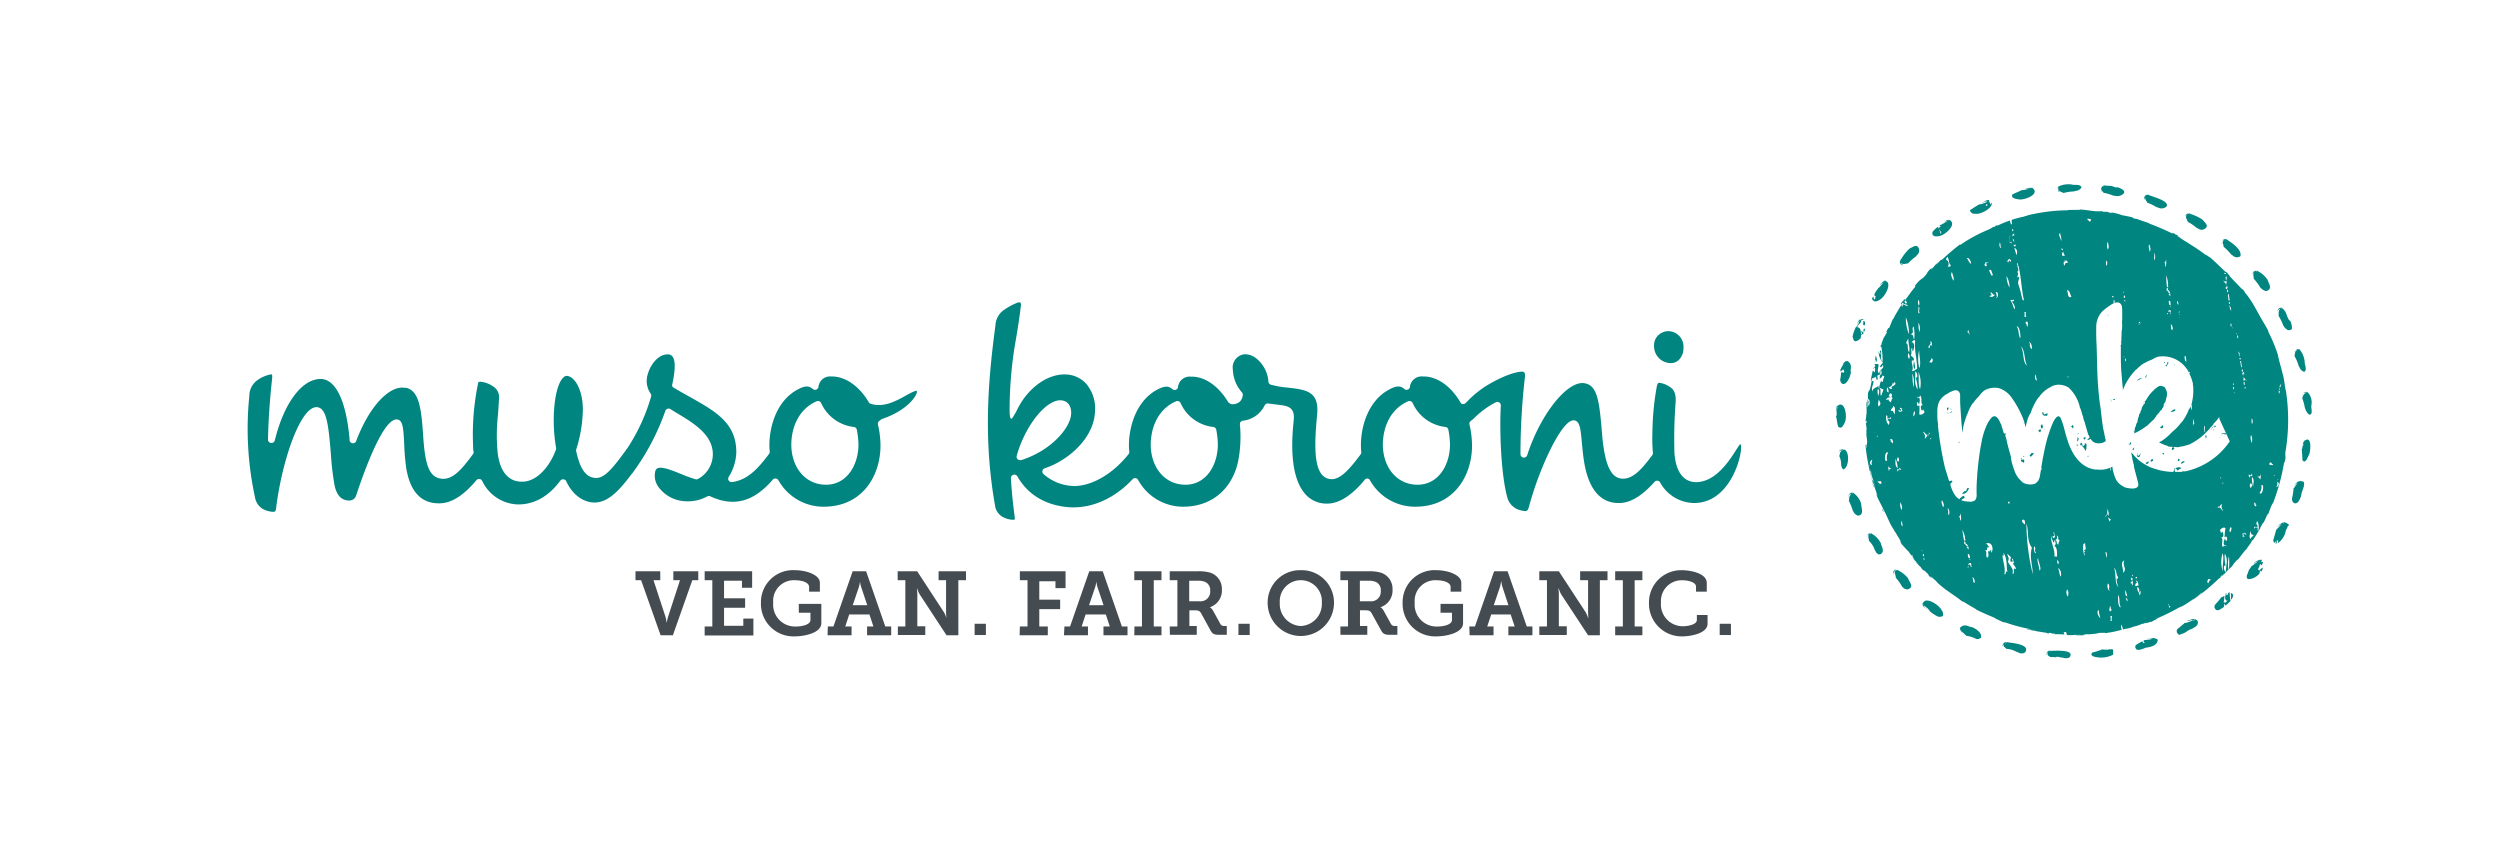 <svg id="Layer_1" data-name="Layer 1" xmlns="http://www.w3.org/2000/svg" width="443.76" height="150.54" viewBox="0 0 443.76 150.54">
  <defs>
    <style>
      .cls-1 {
        fill: #444c52;
      }

      .cls-2 {
        fill: #008581;
      }

      .cls-3 {
        fill: none;
      }
    </style>
  </defs>
  <g>
    <path class="cls-1" d="M88.1,77.05h-1V75.46H91.5v1.59H90.3l2.12,6.48a5.41,5.41,0,0,1,.2,1h.06a5,5,0,0,1,.21-1L95,77.05H93.82V75.46h4.43v1.59H97.19l-3.45,9.77H91.56Z" transform="translate(25.7 25.94)"/>
    <path class="cls-1" d="M99.38,85.26h1.36V77.05H99.38V75.46h8.43v2.93H106V77.14h-3.18v3.12h3.74v1.68h-3.74v3.2h3.42V83.86h1.79v3H99.38Z" transform="translate(25.7 25.94)"/>
    <path class="cls-1" d="M115.38,75.27c2,0,4.45.8,4.45,2.24v1.57h-1.91v-.83c0-.79-1.23-1.19-2.45-1.19a3.67,3.67,0,0,0-3.92,4,3.88,3.88,0,0,0,4,4.21c.91,0,2.61-.24,2.61-1.18V82.82h-2.07V81.25h4v3.43c0,1.73-3,2.34-4.72,2.34a5.77,5.77,0,0,1-6-5.93A5.69,5.69,0,0,1,115.38,75.27Z" transform="translate(25.7 25.94)"/>
    <path class="cls-1" d="M121.24,85.26h1l3.41-9.8h2.39l3.4,9.8h1.05v1.56h-4.28V85.26h1.12l-.7-2.13h-3.59l-.7,2.13h1.12v1.56h-4.26Zm7-3.77-1.07-3.21a4.65,4.65,0,0,1-.21-1h0a6.91,6.91,0,0,1-.21,1l-1.09,3.21Z" transform="translate(25.7 25.94)"/>
    <path class="cls-1" d="M133.67,85.26H135V77.05h-1.36V75.46h3.46l4.78,7.32a5,5,0,0,1,.42,1h0a9.64,9.64,0,0,1-.07-1.08V77.05H140.9V75.46h4.87v1.59h-1.36v9.77h-2.1l-4.78-7.28a5.66,5.66,0,0,1-.42-1h-.06a8.28,8.28,0,0,1,.08,1.06v5.62h1.41v1.56h-4.87Z" transform="translate(25.7 25.94)"/>
    <path class="cls-1" d="M147.3,84.78h2v2h-2Z" transform="translate(25.7 25.94)"/>
    <path class="cls-1" d="M155.33,85.26h1.36V77.05h-1.36V75.46h8.11v3h-1.79V77.24h-2.87V80.5h3.7v1.68h-3.7v3.08h1.51v1.56h-5Z" transform="translate(25.7 25.94)"/>
    <path class="cls-1" d="M163.24,85.26h1l3.41-9.8h2.39l3.4,9.8h1v1.56h-4.27V85.26h1.12l-.7-2.13h-3.59l-.7,2.13h1.12v1.56h-4.26Zm6.95-3.77-1.08-3.21a5,5,0,0,1-.2-1h0a6.91,6.91,0,0,1-.21,1l-1.09,3.21Z" transform="translate(25.7 25.94)"/>
    <path class="cls-1" d="M175.67,85.26H177V77.05h-1.36V75.46h4.83v1.59h-1.37v8.21h1.37v1.56h-4.83Z" transform="translate(25.7 25.94)"/>
    <path class="cls-1" d="M181.93,85.26h1.36V77.05h-1.36V75.46h5a7.55,7.55,0,0,1,2.17.24,3,3,0,0,1,2.09,3,3.11,3.11,0,0,1-2.14,3.15v0a1.51,1.51,0,0,1,.56.59l1.31,2.37c.16.29.38.37.77.37h.37v1.56h-1.33c-1,0-1.23-.19-1.59-.84l-1.61-2.93c-.24-.43-.45-.58-1.11-.58h-1v2.79h1.31v1.56h-4.77Zm5.35-4.47a1.7,1.7,0,0,0,1.83-1.87,1.55,1.55,0,0,0-.9-1.57,3.25,3.25,0,0,0-1.28-.21h-1.54v3.65Z" transform="translate(25.7 25.94)"/>
    <path class="cls-1" d="M194.13,84.78h2v2h-2Z" transform="translate(25.7 25.94)"/>
    <path class="cls-1" d="M205.2,75.27a5.74,5.74,0,0,1,5.89,5.79,5.89,5.89,0,1,1-11.78,0A5.74,5.74,0,0,1,205.2,75.27Zm0,9.91a3.91,3.91,0,0,0,3.73-4.12,3.74,3.74,0,1,0-7.46,0A3.91,3.91,0,0,0,205.2,85.18Z" transform="translate(25.7 25.94)"/>
    <path class="cls-1" d="M212.22,85.26h1.36V77.05h-1.36V75.46h5a7.52,7.52,0,0,1,2.16.24,3,3,0,0,1,2.1,3,3.12,3.12,0,0,1-2.15,3.15v0a1.44,1.44,0,0,1,.56.59l1.31,2.37a.75.75,0,0,0,.77.37h.37v1.56H221c-.94,0-1.23-.19-1.58-.84l-1.62-2.93c-.24-.43-.45-.58-1.1-.58h-1v2.79H217v1.56h-4.77Zm5.34-4.47a1.7,1.7,0,0,0,1.83-1.87,1.54,1.54,0,0,0-.9-1.57,3.25,3.25,0,0,0-1.28-.21h-1.53v3.65Z" transform="translate(25.7 25.94)"/>
    <path class="cls-1" d="M229.24,75.27c2,0,4.45.8,4.45,2.24v1.57h-1.9v-.83c0-.79-1.24-1.19-2.45-1.19a3.66,3.66,0,0,0-3.92,4,3.88,3.88,0,0,0,4,4.21c.92,0,2.61-.24,2.61-1.18V82.82H230V81.25h4v3.43c0,1.73-3,2.34-4.73,2.34a5.77,5.77,0,0,1-6-5.93A5.68,5.68,0,0,1,229.24,75.27Z" transform="translate(25.7 25.94)"/>
    <path class="cls-1" d="M235.11,85.26h1l3.4-9.8h2.39l3.41,9.8h1v1.56h-4.27V85.26h1.12l-.71-2.13H239l-.71,2.13h1.12v1.56h-4.25Zm6.94-3.77L241,78.28a4.65,4.65,0,0,1-.21-1h-.05a6,6,0,0,1-.2,1l-1.09,3.21Z" transform="translate(25.7 25.94)"/>
    <path class="cls-1" d="M247.53,85.26h1.36V77.05h-1.36V75.46H251l4.79,7.32a5.44,5.44,0,0,1,.41,1h.05a8.27,8.27,0,0,1-.06-1.08V77.05h-1.41V75.46h4.86v1.59h-1.36v9.77h-2.09l-4.79-7.28a6.19,6.19,0,0,1-.41-1h-.07a6.68,6.68,0,0,1,.08,1.06v5.62h1.41v1.56h-4.87Z" transform="translate(25.7 25.94)"/>
    <path class="cls-1" d="M261,85.26h1.36V77.05H261V75.46h4.83v1.59h-1.37v8.21h1.37v1.56H261Z" transform="translate(25.7 25.94)"/>
    <path class="cls-1" d="M272.82,75.27c1.38,0,4.44.48,4.44,2.27v1.54h-1.91V78.2c0-.85-1.5-1.14-2.43-1.14A3.68,3.68,0,0,0,269.13,81a3.88,3.88,0,0,0,3.9,4.22c.69,0,2.47-.22,2.47-1.12v-.88h1.9v1.56c0,1.69-2.93,2.24-4.5,2.24A5.8,5.8,0,0,1,267,81.09,5.71,5.71,0,0,1,272.82,75.27Z" transform="translate(25.7 25.94)"/>
    <path class="cls-1" d="M279.55,84.78h2v2h-2Z" transform="translate(25.7 25.94)"/>
  </g>
  <path class="cls-2" d="M270.72,38.51a2.07,2.07,0,0,0,1.59-.57,2.88,2.88,0,0,0,.81-2.1,2.75,2.75,0,0,0-2.63-3,2.68,2.68,0,0,0-1.85.73,2.49,2.49,0,0,0-.74,1.87A3,3,0,0,0,270.72,38.51Zm4.63,21.13c-1.79,0-3.55-1.24-3.83-5.18a84.62,84.62,0,0,1,.2-8.88c.15-1.76-.4-2.4-.84-2.72l-.29-.2h0a4.34,4.34,0,0,0-1.54-.62c-.37-.06-.49-.08-.65.56a48.5,48.5,0,0,0-.79,8.25,26.33,26.33,0,0,0,.09,3.58.59.59,0,0,1-.12.43c-1.84,2.45-3.41,4.29-5.37,4.16s-3.07-2.4-3.54-7.93c-.47-5.8-.8-8.6-3.09-9-3-.56-7.82,5.41-10.2,12.78a.61.61,0,0,1-1.19-.18A121.16,121.16,0,0,1,245,40.82h0c0-.28,0-.68-.35-.77s-2.42.07-6.29,2.35a17.74,17.74,0,0,0-3.53,2.83c-.19.19-.32.33-.4.39a.56.56,0,0,1-.5.16.54.54,0,0,1-.41-.32c-1.73-2.92-4.21-4.64-6.64-4.57h0a2.08,2.08,0,0,0-2.31,1.84.6.6,0,0,1-1,.37c-.65-.56-1.35-.69-3,.28-3.38,2-4.65,6.23-4.7,9.49a12.5,12.5,0,0,0,.06,1.41.6.6,0,0,1-.11.43c-2.06,2.74-3.93,5-5.91,4.27-2.47-.85-2.34-5.84-1.83-11.12.3-2.93-.52-4.19-3-4.68h0c-.66-.14-1.37-.22-2.12-.31a17.74,17.74,0,0,1-3.07-.52.61.61,0,0,1-.44-.54,5.78,5.78,0,0,0-2-4,3.18,3.18,0,0,0-2.31-.86,2.36,2.36,0,0,0-2,2.75,6.39,6.39,0,0,0,1.6,4,.6.6,0,0,1,.16.44,1.81,1.81,0,0,1-.61,1.29,2,2,0,0,1-1.49.36l-.46-.3c-1.73-2.93-4.23-4.64-6.63-4.57h0a2.08,2.08,0,0,0-2.31,1.84.6.6,0,0,1-1,.37c-.65-.56-1.35-.69-3,.27-3.38,2-4.65,6.24-4.71,9.5,0,.47,0,.94.07,1.34a.65.65,0,0,1-.14.44c-3.34,4.17-7.15,5.65-9.61,5.65a8.43,8.43,0,0,1-5.47-2.11.61.61,0,0,1-.2-.58.6.6,0,0,1,.41-.46c4.22-1.39,8.78-5.41,8.92-10.13a6.72,6.72,0,0,0-1.68-5,5.18,5.18,0,0,0-3.73-1.53c-3.32,0-6.77,2.66-8.58,6.61l-.59,1c-.62,1-.58-1.26-.58-1.26a71.58,71.58,0,0,1,1.15-12.76c.28-1.68.57-3.41.84-5.7a1,1,0,0,0-.07-.66.31.31,0,0,0-.13,0,1,1,0,0,0-.3,0A10.81,10.81,0,0,0,152.62,29,3.52,3.52,0,0,0,151,31.78c-1.29,9.58-2.19,20.08-.09,31.93a2.74,2.74,0,0,0,1.33,2.08,4.12,4.12,0,0,0,1.79.53.67.67,0,0,0,.4-.08.51.51,0,0,0,0-.29c-.28-2.15-.55-4.47-.69-7a.61.61,0,0,1,.44-.62.63.63,0,0,1,.71.28c2.72,4.85,7.73,5.47,9.76,5.51h.15c5.37,0,9.15-3.48,10.54-5a.61.61,0,0,1,.51-.19.59.59,0,0,1,.46.3A9.11,9.11,0,0,0,184.57,64c4.76-.1,8.29-3,9.45-7.79a22.81,22.81,0,0,0,.37-6.8.61.61,0,0,1,.14-.47.58.58,0,0,1,.44-.21A4.89,4.89,0,0,0,198.79,46a.63.63,0,0,1,.64-.32l1.2.16q.7.07,1.38.18c1.81.27,2.08,1.26,1.92,2.76-.67,6.21,0,10.68,2.08,13a5,5,0,0,0,3.88,1.67c2.09,0,4.32-1.41,6.63-4.19A.59.59,0,0,1,217,59a.56.56,0,0,1,.47.3A9.17,9.17,0,0,0,225.78,64c6.61-.14,9.69-5.41,9.81-10.57a16.44,16.44,0,0,0-.45-4,.61.61,0,0,1,.21-.63l.34-.27.33-.3a15.47,15.47,0,0,1,3.81-2.77.61.61,0,0,1,.87.58c-.26,4.81.08,12.34,1.11,16.14a3.17,3.17,0,0,0,2.45,2.47c1.12.28,1.22.11,1.44-.66,1.86-6.93,5.8-15.32,7.89-15.32,1.14,0,1.27,1.46,1.49,3.89.12,1.27.25,2.72.53,4.18.88,4.38,2.91,6.61,6,6.61h.12c2.48,0,4.77-2.07,6.26-3.76a.61.61,0,0,1,1,.13,7,7,0,0,0,6,3.63c6.79,0,8.8-9.38,8.29-10.39C283,52.3,280.18,59.64,275.35,59.64Zm-119.81-3.9-.18,0a.63.63,0,0,1-.43-.17.61.61,0,0,1-.16-.6c1.44-5.17,5-9.77,7.67-9.86,1.25,0,2,.84,2,2.24C164.43,50,160.78,54.11,155.54,55.74Zm29.18,4.36c-3.55,0-6.08-2.89-6.16-7,0-3.69,1.68-6.6,4.5-7.81a.61.61,0,0,1,.8.32,7.23,7.23,0,0,0,5.8,4.24.61.61,0,0,1,.53.49,15,15,0,0,1,.28,2.62C190.47,56.49,188.49,60.1,184.72,60.1Zm41.2,0c-3.55,0-6.08-2.89-6.16-7,0-3.69,1.68-6.6,4.5-7.81a.62.62,0,0,1,.8.32,7.26,7.26,0,0,0,5.81,4.24.59.59,0,0,1,.52.49,14.78,14.78,0,0,1,.29,2.62C231.68,56.49,229.7,60.1,225.92,60.1ZM128.85,45.73a.65.65,0,0,1-.34-.27c-1.72-2.93-4.24-4.62-6.63-4.57h0a2.07,2.07,0,0,0-2.3,1.84.65.65,0,0,1-.4.49.62.62,0,0,1-.61-.12c-.65-.56-1.35-.69-3,.28-3.38,2-4.64,6.23-4.7,9.49a10.24,10.24,0,0,0,.06,1.33.66.66,0,0,1-.12.43c-1.83,2.42-3.7,4.63-6.57,5a.62.62,0,0,1-.59-.27.61.61,0,0,1,0-.65A8.72,8.72,0,0,0,105,54.34c0-5.17-3.61-7.22-8.24-9.82-.93-.51-1.88-1.05-2.83-1.62a.6.6,0,0,1-.29-.26.67.67,0,0,1,0-.4c.56-2.59.57-4.25,0-4.93a1,1,0,0,0-.83-.35c-2.12,0-3.72,2.88-3.72,4.74a4,4,0,0,0,.71,2.24.61.61,0,0,1,.08.49,33.68,33.68,0,0,1-4.27,9.27,2.19,2.19,0,0,0-.16.2c-2.43,3.37-3.85,5-5.3,5-1.76,0-2.86-1.46-3.57-4.74a.58.58,0,0,1,0-.32,24.33,24.33,0,0,0,1.18-7.12c0-2.94-1.11-5.48-2.59-5.9a.83.83,0,0,0-.85.23C72.75,42.44,72.1,48.39,73,53.5a.82.82,0,0,1,0,.31c-1,2.88-3.42,5.93-6.23,5.74-1.36,0-3.73-.8-4.16-5.42a32.25,32.25,0,0,1,.07-6.33c.07-.89.14-1.86.2-3a2.24,2.24,0,0,0-1.08-2.17,4.6,4.6,0,0,0-2-.78c-.57-.1-.6.05-.65.32a44.62,44.62,0,0,0-.87,11.08c0,.35,0,.68.09,1a.6.6,0,0,1-.12.43c-2,2.73-3.64,4.64-5.68,4.34s-2.82-2.28-3.16-7.67c-.32-4.74-.7-7.89-3-8.45h0l-.25,0c-2.8-.45-6.34,3.39-8.6,9.35A.61.61,0,0,1,36.35,52c-.6-6.78-2.47-10.67-5.14-10.67-3.32,0-6.51,4.28-8.13,10.9a.62.62,0,0,1-.68.46.61.61,0,0,1-.53-.62c.08-3.53.32-7.11.75-10.94,0-.39,0-.57-.07-.6a.29.29,0,0,0-.18,0,1.4,1.4,0,0,0-.38.07,6,6,0,0,0-2.08,1,3.41,3.41,0,0,0-1.35,2.72,57.28,57.28,0,0,0,1,18,3,3,0,0,0,1.34,2.06,4.62,4.62,0,0,0,1.78.53c.39,0,.53,0,.62-.57,1-8.21,4.14-17.61,7-18a1.29,1.29,0,0,1,1,.29c1.08.87,1.38,3.64,1.74,8.11a48.18,48.18,0,0,0,.67,5.6c.53,2.2,1.64,2.53,2.55,2.57a1.29,1.29,0,0,0,1.29-1c1.66-5,4.81-13.4,7.13-13.4,1.15,0,1.23,1.56,1.37,4.4a38.76,38.76,0,0,0,.39,4.43c.72,4.07,2.7,6.13,5.88,6.06,2.1,0,4.31-1.42,6.55-4.11a.61.61,0,0,1,.53-.21.62.62,0,0,1,.48.32,7.25,7.25,0,0,0,6.39,4.2c2.89,0,5.41-1.42,7.49-4.22a.64.64,0,0,1,.56-.24.6.6,0,0,1,.49.35c1.29,2.78,3.42,3.77,5,3.77,2.35,0,4.28-1.94,6.62-5.08l.07-.07a.53.53,0,0,0,.1-.12A42,42,0,0,0,92.4,47a.6.6,0,0,1,.38-.38.59.59,0,0,1,.53.06c.42.27.88.55,1.35.83,2.78,1.67,6.23,3.76,6.17,7.27a5,5,0,0,1-2.7,4.33.61.61,0,0,1-.44,0,26,26,0,0,1-2.52-.92c-1.6-.65-3.41-1.38-4.18-1a.79.79,0,0,0-.39.59,3.44,3.44,0,0,0,.74,2.93,6.25,6.25,0,0,0,4.77,2.33,7.1,7.1,0,0,0,3.74-.87.61.61,0,0,1,.56,0c4.13,1.91,7.66,1,11.09-3A.62.62,0,0,1,112,59a.61.61,0,0,1,.47.3A9.17,9.17,0,0,0,120.78,64c6.61-.14,9.69-5.41,9.81-10.57a16.44,16.44,0,0,0-.45-4,.61.61,0,0,1,.21-.63l.34-.27a.57.57,0,0,1,.19-.1c5.4-1.84,6.71-5.19,6-5C135.21,43.87,132.07,46.78,128.85,45.73ZM120.92,60.1c-3.55,0-6.08-2.89-6.16-7,0-3.69,1.68-6.6,4.5-7.81a.61.61,0,0,1,.8.32,7.26,7.26,0,0,0,5.81,4.24.59.59,0,0,1,.52.49,14.85,14.85,0,0,1,.29,2.62C126.68,56.49,124.7,60.1,120.92,60.1Z" transform="translate(25.7 25.94)"/>
  <rect class="cls-3" width="443.76" height="150.54"/>
  <path class="cls-2" d="M306.88,60.31l-.25-.59c.07.25.14.51.22.76C306.89,60.51,306.9,60.42,306.88,60.31Zm-6.15-6.16,0,.06S300.74,54.17,300.73,54.15Zm5.2,14.63Zm-3.58-6.57a.06.06,0,0,1,0,0,2.06,2.06,0,0,0,0,.26,1.46,1.46,0,0,1,.05-.2h0l0,0Zm5.81,8.27a4.12,4.12,0,0,0-1.57-1.66l0,0c-.05,0-.07-.06-.1-.07s0,0,0,0h0s0,0,0-.05l-.15,0a.19.19,0,0,0,0,.15h0s0,0,0,.06-.1-.06-.12,0v0s0-.07,0,0,0,0,0,0-.08,0-.15,0,0,0,0,.09,0,0-.06,0,0,.06,0,0c-.18.3,0,.52,0,.81h0a.18.18,0,0,1,0,.21,4,4,0,0,1,1.08,1.7s0,0,0,0,.12.15.16.24h0c.06.25.3.35.46.49a.62.62,0,0,0,.71-.33h0C308.71,71.63,308.21,70.93,308.16,70.48Zm-1.81-1.63h0v0h0v0Zm-1.67-5.3a3.49,3.49,0,0,0-1.31-1.93l0,0c-.05,0-.07-.06-.1-.07s0,0,0,0h0s0,0,0-.06l-.16,0s0,.12,0,.14a.13.13,0,0,1-.07-.14.78.78,0,0,0-.66.68s.07-.08,0-.11h.06a.53.53,0,0,1,.32-.33.05.05,0,0,0,0,0,1.84,1.84,0,0,0,.4-.06s0,0,0,.05-.1-.06-.13,0v0s0-.06,0,0,0,0,0,0-.08,0-.16,0,0,0,0,.08,0,0-.06,0a1.64,1.64,0,0,0-.29.92h0a.2.2,0,0,1-.06.21,11,11,0,0,1,.75,1.86s0,0,0,0,.13.14.17.23h0c.09.25.35.34.51.51a.71.71,0,0,0,.8-.22h0C305,64.82,304.65,64,304.68,63.55Zm1,5.74c0-.08.13-.31.29-.35l0,0a.93.93,0,0,0,.34-.06.2.2,0,0,1-.06-.15.7.7,0,0,0-.27.08h0a.56.56,0,0,0-.26.62S305.71,69.31,305.68,69.29Zm0,.19s0,0,0,0h0l0,0,.06.22a1.11,1.11,0,0,1,0-.17Zm-4-15.61a1,1,0,0,1-.17,0v0s-.07,0-.09-.05a.07.07,0,0,0,0,0h0s0,0,0,0h-.14s0,.13,0,.15a.15.15,0,0,1-.06-.14.53.53,0,0,0-.48.36c.06,0,.22-.2.34-.18a.09.09,0,0,0,0,0,.44.44,0,0,0,.32,0s0,0,0,.06h0a.08.08,0,0,0-.08,0v0s0-.07,0,0,0,0,0,0-.08,0-.14,0,0,0,0,.07,0,0-.05,0c-.27.21-.2.42-.3.67h0a.14.14,0,0,1-.07.17,3.48,3.48,0,0,1,.35,1.63h0c0,.09.06.15.07.23h0c0,.22.16.35.24.5s.42-.16.56-.35l0,0C302.48,56.18,302.52,54.24,301.71,53.87Zm-1,.41h0v0a0,0,0,0,0,0,0Zm.41-14.13a6,6,0,0,1-.17,1.37s0,0,0,0,.07.16.09.24h0c0,.22.29.39.4.49a1,1,0,0,0,.72-.4h0a3.47,3.47,0,0,0,.71-1.78,1,1,0,0,1,0-.58h0a2.09,2.09,0,0,0,0-.25.1.1,0,0,0,0,.07,1.13,1.13,0,0,0,0-.26,1.09,1.09,0,0,0-.47-.81v0s-.05-.06-.09-.07,0,0,0,0-.2-.07-.18-.07,0,.12,0,.14a.13.13,0,0,1-.06-.14,2.18,2.18,0,0,0-.76.78h0a1,1,0,0,1,.36-.33.05.05,0,0,0,0,0c.17,0,.25-.13.36-.23s0,0,0,0-.1,0-.11.06h0s0,0-.05,0,0,0,0,0-.08.09-.17.08-.05,0,0,.1,0,0-.06,0a9.69,9.69,0,0,0-.51.86h0a.18.18,0,0,1-.11.17c0,.15,0,.29,0,.43.15-.13.35-.16.46-.43.13.19.3.37.13.67C301.46,40.05,301.34,40.23,301.13,40.15ZM302.89,39a.49.49,0,0,0,0,.11.41.41,0,0,0,0-.11Zm-.68-.7h0l0,0Zm0,0s-.08,0-.09-.06Zm-.13,0s0,0,0,0S302.06,38.26,302.05,38.25ZM300.89,41h0Zm-.09,8.93c.52.25.87-.71,1-1h0c.39-.83.05-3.79-1.27-2.88l0,0c0,.06-.07,0-.09.08s0,0,0,0h0s0,0-.06,0l-.06.14s.12.06.14,0a.16.16,0,0,1-.16,0c-.07.38-.06.81-.1,1.21a1.21,1.21,0,0,0,0-.18h0l0,0h0c-.06-.05.06-.13,0-.16a.06.06,0,0,1,.06,0,4.82,4.82,0,0,1,.11-.52h-.05a.66.66,0,0,0,.1-.43h.06c0,.05-.08.07,0,.12h0s-.07,0,0,0,0,0,0,0,0,.13-.07.18,0,.07.05.1c-.2.14-.09.91-.17,1.16h0a.19.19,0,0,1-.09.2c.17.6.18,1.19.37,1.8,0-.07-.05-.14,0,.06,0,0,0,0,0,0s.13.06.2.08Zm-.07,4.21Zm-.05.14a.47.47,0,0,0,0,.16,1,1,0,0,1,.06-.16Zm11.65-33.14s0,0,0,0a0,0,0,0,0,0,0l0,0ZM307,26c.14-.29-.18.32,0,0Zm5.32-4.83v0l.18,0Zm-4,43.2.29.62,0-.23A2.17,2.17,0,0,0,308.31,64.33ZM301.22,39l-.07.15.09-.15Zm10.93-17.86h0ZM307,38.47c.19-.24.15-.17.24-.55.14.12.09.31.25.42a4,4,0,0,0-.21-1.17,2.4,2.4,0,0,0-.12.89,1,1,0,0,1,0,.1h0Zm4.54-18.07a.69.69,0,0,0,.19.59h0a.7.7,0,0,0,.44.16c-.09-.08-.3-.13-.36-.3l0,0a1.62,1.62,0,0,0-.09-.35h.05s-.05.07,0,.09h0s-.07,0,0,0h0c0,.05,0,.08,0,.15s0,0,.09,0,0,0,0,.06c.34.23.56.08.89.05h0a.18.18,0,0,1,.21,0,9.44,9.44,0,0,1,1.46-1.3h0c.07-.07.1-.16.16-.23h0a1,1,0,0,0,.17-1.42v0c-.4-.49-1.14.16-1.52.29a8.89,8.89,0,0,0-1.44,1.81h0c0,.05-.06.06-.08.09s0,0,0,0h0s-.11.21-.1.17.11.06.14,0S311.48,20.4,311.51,20.4Zm.9,6.69,0,0C312.54,27,312.61,26.91,312.41,27.09Zm-5.82,0h0c0,.24.24.34.41.47a1.38,1.38,0,0,0,.83-.23l0,0c.83-.36,2.13-2.47,1.43-3.25a.79.79,0,0,1-.16-.08l0,0c-.06,0-.06-.06-.1-.07l0,0h0s0,0,0-.06l-.16,0a.33.33,0,0,0,0,.14v0a.09.09,0,0,1,0,.05h0a0,0,0,0,0,0,0s0,0,0,0h0s0-.16,0-.16c-.49.14-.66.54-1,.9l.12-.11h0s.05,0,.05,0h0c0-.07.12-.08.09-.13s0,0,.05,0a.74.74,0,0,1,.36-.32s0,0,0-.05a.72.72,0,0,0,.38-.14s0,0,0,.06-.08,0-.1,0v0s0-.06,0,0,0,0,0,0-.09.06-.17,0-.05,0,0,.1,0,0-.07,0a4.61,4.61,0,0,1-.69.83h0a.17.17,0,0,1-.18.11c-.13.31-.38.52-.52.81a3.48,3.48,0,0,0-.21.44v0l0,0s0,0,0,.05l.06,0c0,.1.07.18.3.2-.35.12,0,.26-.3.61a.71.71,0,0,1-.16-.65l-.08.15h0A.63.63,0,0,0,306.59,27.08Zm-3.45,6.78c0,.1.07.17.08.26h0a.62.62,0,0,0,.33.51,1.25,1.25,0,0,0,.77-.34h0a1.56,1.56,0,0,0,.23-.22c.12-.82.09-2-.62-1.91.34-.84.57-.49.76-1.29h0s0-.06,0-.09l0,.09c.2,0,.32-.13.43-.06l-.07,0,0,0c-.06,0-.06-.14-.12-.06h0c0-.06-.09-.08-.18-.07s0,.12,0,.14a.15.15,0,0,1-.07-.14,1.14,1.14,0,0,1-.38.23.26.26,0,0,0,.17-.17.58.58,0,0,0-.25.18h0a3.25,3.25,0,0,0-.28.59s.08-.07.06-.11a.06.06,0,0,1,.05,0,2.65,2.65,0,0,1,.28-.43s0,0,0,0c.14-.05.15-.09.3-.14s0,0,0,.06-.09-.05-.1,0v0s0-.06,0,0a0,0,0,0,0,0,0s0,0-.12,0,0,0,0,.08,0,0-.06,0a3.25,3.25,0,0,1-.48,1h0c-.05,0-.08.1-.13.16h-.06a7,7,0,0,0-.58,1.72Zm1.48-3.09s0,0,0,0S304.63,30.79,304.62,30.77Zm-.92,1.38ZM306,42.76a.29.29,0,0,0,0,.09s0-.06,0-.1Zm-2-11.22h0c0-.11,0-.06-.09.16l.09-.14ZM301.24,39h0l0,0h0Zm3.6-5.72c-.13-.06-.26.14-.12.25.08-.16.18-.17.28-.13l.09-.18a2,2,0,0,0-.32-.42C304.61,33,304.82,33.12,304.84,33.28Zm.25-.73a1.72,1.72,0,0,0,.05.56,4.19,4.19,0,0,0,.23-.68C305.26,32.41,305.14,32.39,305.09,32.55ZM305,31.09c.22.19-.26.63.26.72C305.51,31.5,305.28,30.86,305,31.09Zm.23-.21a.39.39,0,0,1,0,.09.34.34,0,0,0,0-.1h0v0l-.11-.05-.05,0A.15.15,0,0,0,305.2,30.88Zm64.89,48.51a.15.15,0,0,1,0-.07.29.29,0,0,1,0-.09,1.44,1.44,0,0,0-.34.09s0,.07,0,.11A.69.69,0,0,0,370.09,79.39ZM349,89.37a0,0,0,0,0,0,0h0A.08.08,0,0,1,349,89.37Zm14.39-5.29s.16.06,0,0Zm-6.44,3.36,0,0c-.05,0-.06-.06-.09-.07s0,0,0,0h0s0,0,0-.06l-.15,0s0,.13,0,.15a.15.15,0,0,1-.06-.15,8.69,8.69,0,0,0-1,.16s.11,0,.12,0,0,0,0,0a2.26,2.26,0,0,1,.52,0,0,0,0,0,0,0,0,.69.69,0,0,0,.45,0s0,0,0,0-.1-.06-.13,0v0s0-.06,0,0,0,0,0,0-.26-.06-.29,0,0,0,0,0a4.52,4.52,0,0,1-1.08.18h0a.18.18,0,0,1-.16,0,.55.55,0,0,1-.17.05l-.12.07a.37.37,0,0,0,.22.37c-.24.22-.31-.08-.45-.24a12.39,12.39,0,0,0-1.16.67s0,0,0,0a.65.65,0,0,0-.06.23h0c-.09.22.11.42.23.57a1.47,1.47,0,0,0,.85-.06v0a5.71,5.71,0,0,0,.75-.28h0c.86-.12,2-.33,2.14-1.34A.37.37,0,0,0,356.93,87.44Zm-.21,0h0v0h0ZM348,89.24l.17,0v0s0,0,0,0a0,0,0,0,0,0,0C348.24,89.2,348.18,89.2,348,89.24Zm7.42-1.73h.18v0s0,0,0,0a0,0,0,0,0,0,0C355.66,87.42,355.6,87.42,355.37,87.51Zm8.7-3.46,0,0c-.06,0-.07-.12-.13,0h0a.18.18,0,0,0-.19-.07s0,.12,0,.14h0s0,0,0,.06-.09-.06-.12,0v0s0-.07,0,0,0,0,0,0-.26,0-.28.07,0,0-.05,0a4.39,4.39,0,0,1-1,.35h0a.17.17,0,0,1-.22,0c-.45.43-1,.81-1.44,1.24,0,0,0,0,0,0s0,.17,0,.25h0c-.06.23.16.42.28.58s.55-.07.83-.17l0,0c.5-.15.91-.64,1.43-.75.6-.34,1.37-.6,1.17-1.43A.51.51,0,0,0,364.07,84.05Zm-.24,0v0h0s0,0,0,0ZM348.31,89.3a1.75,1.75,0,0,1,.51.08.07.07,0,0,0,0,0,.31.31,0,0,0,.13.06.25.25,0,0,1,0-.15,6.26,6.26,0,0,0-.75,0,.13.13,0,0,0,.12,0A.06.06,0,0,1,348.31,89.3ZM338,89.58c-.26.06,0,0,0,0Zm.11,0h0a.08.08,0,0,1,0,0Zm.31,0v0c0,.06-.1,0-.12,0s0,0,0,0-.18,0-.17,0v0s0,0,0,0h0s0,0,0,0,0,0,0,0a.09.09,0,0,0,0,0s0,.05,0,.07h0s0-.07,0-.09,0,0,0,0a.11.11,0,0,1-.07,0s0,0,0,0a.62.62,0,0,0-.47.75c.08-.11,0-.3.2-.41t0,0c.15,0,.2-.12.31-.17s0,0,0,.06-.09,0-.09,0v0s0-.06,0,0l0,0c-.05,0-.07.06-.14,0s0,0,0,.09,0,0-.06,0c0,.14-.12.36,0,.49s.16.12.24.19h0a.17.17,0,0,1,.15.13c.33,0,.66,0,1,0l-.08,0,0,.12c.08,0,.08-.08.07-.14h0a1.74,1.74,0,0,1,.93.11s0,0,0,0,.19,0,.29,0h0c.38.16,1.22.23,1.38-.28h0C342.31,89.28,338.73,89.61,338.4,89.58Zm-.4.12s0,0,0,0S338,89.71,338,89.7Zm0,0v0a.41.41,0,0,0,0,.09C338.08,89.85,338,89.68,338,89.72Zm11.17-.41s0,0,0,0h0s0,0,0,0H349a.09.09,0,0,0,0,.06s0,0,0,.07,0,0,0,0,0,0,0,0,0,0-.06,0-.07,0-.1,0,0,0,0-.06a4.42,4.42,0,0,1-1.09,0h0a.17.17,0,0,1-.21-.06,14,14,0,0,1-1.83.59h0c-.08,0-.09.14-.14.19h0a.2.2,0,0,0,0,.26c.25.32.74.34,1.11.41v0a4.73,4.73,0,0,0,2.71-.48c0-.31,0-.62,0-.92C349.25,89.36,349.23,89.32,349.21,89.31Zm-11.69,1.08a.13.13,0,0,1,0-.06h0S337.52,90.36,337.52,90.39ZM349,89.27s0,0,0,.07h0s0,0,0-.07Zm14.77-5.21a.2.2,0,0,1-.06-.15,5.56,5.56,0,0,0-1.21.38l.17,0,0,0s0,0,.05,0,0,0,0,0,.14,0,.15-.06,0,0,0,0a1.83,1.83,0,0,1,.52-.09.13.13,0,0,0,0,0A.6.6,0,0,0,363.77,84.06Zm5.3-4.42-.18.1.17-.07h0Zm4.33-4.28Zm2.36-.94a3.26,3.26,0,0,0,.24-.6l-.33,0a.89.89,0,0,1,.15-.29c-.05,0-.06-.06-.09-.07s0,0,0,0h0s0,0,0-.06l-.15,0a.2.2,0,0,0,0,.15.15.15,0,0,1-.06-.15,2.47,2.47,0,0,0-1.25.74l.14-.09h0s0,0,.05,0,0,0,0,0,.13-.06.12-.11,0,0,0,0a1.5,1.5,0,0,1,.46-.22.06.06,0,0,0,0,0c.18,0,.28-.07.4-.12s0,0,0,.06-.09,0-.11,0v0s0-.06,0,0a0,0,0,0,0,0,0c-.06,0-.11.06-.19,0s-.06,0-.05.09,0,0-.06,0a8.7,8.7,0,0,1-.85.65h0a.18.18,0,0,1-.19.1c-.14.29-.38.5-.51.79s-.2.61-.36.91h0a.69.69,0,0,0,0,.25h0c-.09.69,1,.31,1.24.18v0a2.88,2.88,0,0,0,1-.75,1.18,1.18,0,0,1,.18-.55.4.4,0,0,1,.1.22,3.71,3.71,0,0,0,.28-.41.37.37,0,0,1,.08-.33,1.1,1.1,0,0,0-.64.56c-.07-.13-.13-.26-.24-.13,0-.43.31-.53.32-1.08Zm-.4-.84s0,0,0,0S375.37,73.59,375.36,73.58Zm0,0,.05.09c0,.06,0-.11-.05-.07Zm-6.12,5.94a.29.29,0,0,1,0,.09l.3-.1a.59.59,0,0,1,0-.13Zm-55-39.92a5,5,0,0,0-.21-1.46C314,38.66,313.76,39.26,314.24,39.6Zm56.19,39.78,0,0c-.07.06-.05-.15-.12,0h0a.09.09,0,0,0-.06-.06c.15.55,0,.91.1,1.19.29-.39.44-.76.25-1A1.31,1.31,0,0,1,370.43,79.38Zm-.35.05s0,0-.06,0v0s0-.06,0,0a0,0,0,0,0,0,0c-.06,0-.11.05-.19,0s-.06,0-.06.09l0,0a.8.8,0,0,1,0,.15.22.22,0,0,1-.11-.1c-.11.06-.22.13-.35.19-.09.51,0,1.08.51.89-.28.06-.45.56-.81.31a7,7,0,0,0,.14-1.12,2.84,2.84,0,0,1-.32.14h0a.18.18,0,0,1-.21.06,15.34,15.34,0,0,1-1.22,1.45h0c0,.08,0,.17,0,.25h0c-.09.23.13.39.24.57a.77.77,0,0,0,.8-.12h0a4.28,4.28,0,0,0,.61-.39,2,2,0,0,1,.15-.59.6.6,0,0,1,.1.39,9.49,9.49,0,0,0,.93-.87A8.41,8.41,0,0,1,370.08,79.43ZM367.47,81h0v0ZM317.69,16a2.36,2.36,0,0,0,.87-.05v0a2.21,2.21,0,0,0,.46-.15l0,0v0c1-.47,2.39-1.84,1.51-2.57l0,0c-.07,0-.07-.13-.13-.06h0q0-.09-.18-.06s0,.11,0,.13h0s0,0,0,.05-.06-.06-.1,0v0s0-.06,0,0,0,0,0,0-.25,0-.25.1,0,0-.06,0c-.28.17-.64.41-.92.54h0a.6.6,0,0,0-.32.21c0,.1.11.06.24.08l0,.07c-.19,0-.28.11-.31.28l-.11,0a2,2,0,0,1-.08-.26,4.48,4.48,0,0,0-1,.95h0c0,.09,0,.18,0,.27h0C317.25,15.8,317.51,15.85,317.69,16Zm2.62-2.81s0,0,0,0h0v0Zm-1.74,1.56a1.14,1.14,0,0,0,.09.26h0a.52.52,0,0,0,.17.19.33.33,0,0,1,0,.32h-.06a6.39,6.39,0,0,1-.24-.74Zm51.15,64.73h0a0,0,0,0,0,0,0Zm0,0s.12,0,0,0Zm-39.88,9.46h0s0,0,0,0A0,0,0,0,0,329.85,88.89Zm-5.15-1.43h0Zm-1.87-.81.12.1-.11-.12Zm0,0h0s0,0,0,0,0,0,0,0S322.82,86.62,322.82,86.63Zm3-.23a3.42,3.42,0,0,0-1.55-1.11c-.36,0-.64-.23-1-.27a1.09,1.09,0,0,0-.9.27l0,0c0,.06-.07,0-.09.08v0c-.05,0-.11.18-.1.16s.11,0,.13,0a.14.14,0,0,1-.15,0,2.25,2.25,0,0,0,.57.93,0,0,0,0,1,0,0,1,1,0,0,1-.23-.43l-.05,0a.68.68,0,0,0-.13-.4s0,0,.05,0,0,.1,0,.11h0s-.06,0,0,0a0,0,0,0,0,0,0c0,.07.06.11,0,.19s0,.06.1,0,0,0,0,.06c.22.27.48.47.71.71h0a.16.16,0,0,1,.14.15,4.93,4.93,0,0,1,1.81.58s0,0,0,0,.17,0,.25,0h0c.22,0,.45-.18.58-.27a1.05,1.05,0,0,0-.21-.8Zm4.05,2.52h0A0,0,0,0,0,329.85,88.92Zm-10.2-10.07s0,0,0-.06a1.72,1.72,0,0,0-.49-.3C319.33,78.62,319.49,78.73,319.65,78.85ZM319,82.49c-.31-.87-2.22-2.19-3.09-1.74a.74.74,0,0,1-.12.16v0c0,.07-.15,0-.09.11h0c-.07,0-.1.07-.1.16s.1.06.12,0a.14.14,0,0,1-.15,0c-.09.5.29.66.63.94,0,0,0-.1-.08-.09s0,0,0,0a3.15,3.15,0,0,1-.35-.38l0,0c0-.15-.05-.17-.06-.32s0,0,.05,0-.07.07,0,.1h0s-.06,0,0,0,0,0,0,0,0,0,0,.11,0,0,.09,0,0,0,0,.06a3.12,3.12,0,0,1,.83.7h0c0,.06.08.1.13.16l0,.07a7,7,0,0,0,1.53,1s0,0,0,0,.18,0,.27,0h0a.61.61,0,0,0,.58-.2,1.25,1.25,0,0,0-.14-.83Zm-8.54-7.1c.14,0,.21-.06.34-.09a.57.57,0,0,1,0-.14c-.06,0-.06,0,0,0-.42.06-.46.41-.38.79a.19.19,0,0,0,0-.13s0,0,.05,0,0-.37.11-.39S310.46,75.4,310.45,75.39Zm3.46-2.12,0,0c-.14-.15-.27-.31-.39-.43A3.25,3.25,0,0,0,313.91,73.27Zm2.34,8.92s0,0,0,0,0,0,0,0-.07,0,.13.13l-.11-.12Zm13.6,6.7h0l-.05-.06S329.81,88.89,329.85,88.89Zm-13.07-6.31.08.06Zm22.7,8.4h0s0,0,0,0Zm-.39,0h0Zm-1.52-.45a.93.93,0,0,0,.13.15,1,1,0,0,1-.12-.16Zm1.61.46h0Zm.11,0h.16C339.4,90.93,339.35,91,339.29,91Zm-1.72-.48Zm-7.77-1.67a.14.14,0,0,1,0-.06h0S329.8,88.79,329.8,88.82ZM310.35,76s0,0,0,0h0a0,0,0,0,1,0,0l.06.24a1.23,1.23,0,0,0,0-.19Zm19.51,12.88a.49.49,0,0,0,.11.14.83.83,0,0,1-.11-.15Zm.87-.84v0c0,.06-.08,0-.11,0s0,0,0,0h0s-.2,0-.18,0,0,.13,0,.14a.12.12,0,0,1-.07-.14.65.65,0,0,0-.58.46.5.5,0,0,0,0,.3c.06-.12,0-.29.19-.4,0,0,0,0,0,0,.15,0,.2-.11.31-.16s0,0,0,.06-.09,0-.09,0v0s0-.06,0,0l0,0c-.05,0-.06.06-.14,0s0,0,0,.08,0,0-.06,0c-.16.42.06.46.26.69h0a.18.18,0,0,1,.13.16,4.1,4.1,0,0,1,1.86.54s0,0,0,0,.18,0,.27.09h0c.35.25,1.18.29,1.36-.2h0C334.51,88.36,331.11,88.17,330.73,88.07Zm-.48.07s0,0,0,0S330.26,88.15,330.25,88.14Zm.05,0v0a.93.93,0,0,1,0,.1C330.34,88.29,330.3,88.12,330.3,88.16Zm-.54.3Zm7.8,2h0s0,0,0,0v0ZM313,76.72a5.17,5.17,0,0,0-1.82-1.44v0s-.07-.06-.11-.06l0,0h0s0,0,0,0l-.16,0c-.06.07,0,.11,0,.16s0,0,0,0h0s0,0,0,0,0,0,0,0-.08-.06-.11,0v0s0-.06,0,0,0,0,0,0-.08,0-.15,0,0,0,0,.07l0,0a.1.1,0,0,0,0,0c-.07.33.1.61.13.91h0a.18.18,0,0,1,0,.22,7.94,7.94,0,0,1,1.15,1.62v0c.06.08.16.11.22.18h0c.14.21.41.22.61.31a1,1,0,0,0,.75-.4h0C313.73,77.83,313.09,77.13,313,76.72ZM355,9.66h0a.87.87,0,0,0,.07.17A1.27,1.27,0,0,1,355,9.66Zm0,0a0,0,0,0,1,0,0l0,.06v0ZM369.43,51a1.05,1.05,0,0,0-.7,0c-.09.09-.13.16-.06.17.34-.2.49-.09.61.06a.53.53,0,0,0,.15-.2Zm-2.24-.58.15.12a.75.75,0,0,1-.11-.4A1,1,0,0,0,367.19,50.39Zm1,1.34s0,0,.06,0a.11.11,0,0,1,0-.06l-.09-.06S368.2,51.7,368.2,51.73ZM354.93,9.5a.89.89,0,0,1,.21-.41l0,0c.15,0,.2-.11.31-.16s0,0,0,0-.08,0-.09,0l0,0s0-.06,0,0,0,0,0,0-.06.06-.14,0,0,0,0,.09h-.06c-.15.41,0,.51.18.81h0a.2.2,0,0,1,.08.19,10,10,0,0,1,1.71.83s0,0,0,0,.18,0,.27.07h0a1.34,1.34,0,0,0,1.46-.19c.64-1-2.53-1.76-3-2l0,0c-.05.05-.08-.05-.11-.06s0,0,0,0-.2-.07-.18-.06a.17.17,0,0,0,0,.14.2.2,0,0,1-.06-.15.67.67,0,0,0-.57.45.19.19,0,0,0,0-.07l0,.07h0A.69.69,0,0,0,354.93,9.5Zm.58-.53c0,.06,0-.12-.05-.08v0A.93.93,0,0,1,355.51,9Zm-.06-.06s0,0,0,0S355.44,8.85,355.45,8.91ZM367.26,50c.08-.14.28-.19.42-.25a.32.32,0,0,0-.23-.14A2,2,0,0,0,367.26,50Zm0-.41c-.16.17-.08.16-.14.25.1-.12.2-.22.29-.35C367.35,49.55,367.3,49.59,367.26,49.58Zm-4.9-37.28s0,0,0,0a1.59,1.59,0,0,0,.32-.18s0,0,0,.06-.08,0-.09,0l0,0s0-.06,0,0,0,0,0,0a.18.18,0,0,1-.14.06s0,0,0,.09,0,0-.07,0c-.14.39.06.56.17.88h0a.18.18,0,0,1,.07.2,9,9,0,0,1,1.61,1.1,0,0,0,0,0,0,0c.08.06.18.06.26.11h0a1,1,0,0,0,1.42-.18h0c.38-.51-.43-1.07-.65-1.4a8.84,8.84,0,0,0-2.1-1v0c-.05.05-.08,0-.11-.05l0,0h0c0-.05-.22-.06-.19-.06s0,.12,0,.14-.07-.17-.07-.14a.65.65,0,0,0-.52.33h0a.66.66,0,0,0,0,.46C362.22,12.62,362.21,12.4,362.36,12.3Zm.37-.14c0,.07,0-.11-.05-.07v0A.41.41,0,0,1,362.73,12.16Zm-.05-.06s0,0,0,0S362.67,12.05,362.68,12.1Zm-7.74-2.53a.17.17,0,0,0,0-.07h0S355,9.54,354.94,9.57Zm7.27,2.69c.06-.12,0,0,0,0Zm0,.47h0Zm.06.16,0,0c0,.05.05.11.08.16Zm6.42,4.37Zm-6.43-4.38,0,0a.14.14,0,0,1,0,.06l0-.05A0,0,0,0,0,362.21,12.88Zm-8.07,41.7c-.13.25-.24.5-.54.27a1.2,1.2,0,0,1,.2-.39l-.07,0a1.17,1.17,0,0,0-.18.5.45.45,0,0,0,.31.25l.23-.17a.7.7,0,0,1,.17-.43l0,0A.2.2,0,0,1,354.14,54.58Zm1.14,1.86.33-.17a1.3,1.3,0,0,0,0-.34l-.51.3Zm-2.48-2.61.08.14.16-.09-.06,0c0-.12.11-.25.13-.37A.76.76,0,0,0,352.8,53.83Zm1.76-8a.93.93,0,0,0,.24-.45l-.25.47A0,0,0,0,1,354.56,45.86Zm-1.56,5h0Zm3,4.86a1.33,1.33,0,0,0,.05.34l.42-.21a1,1,0,0,0-.17-.3Zm10.86-5.65v.06a.86.86,0,0,0-.24.32c.17-.19.34-.41.51-.62C366.92,50.05,367.09,49.76,366.85,50.08Zm-13.84.5s.06,0,.06,0l0,0s0,0,0-.07a1.43,1.43,0,0,0,0,.22,0,0,0,0,1,.06,0S353,50.6,353,50.58Zm9.16,6.91.12-.11a.22.22,0,0,0-.15.08Zm3.53-6.1c0,.11,0,.23,0,.33a.64.64,0,0,0,.19.08,1.41,1.41,0,0,0,0-.41Zm-7.79-4.52s0,0,0,0v0l.07-.09a.14.14,0,0,0,0-.07v0l.05-.08a1,1,0,0,1,.08-.11l.19-.32s0,0,0,0h0s0,0,0,0,0-.12,0-.19l0,0c0-.34.39-.54.37-.88h0c.06-.17.07-.3.12-.46a2,2,0,0,0,0-1.26h0c-.16-.27-.23-.65-.55-.69a.88.88,0,0,0-.94,0s0,0,0,0c0,.16-.14,0-.21.16s0,0,0,0-.27.24-.43.31a0,0,0,0,0,0,0l-.08.12v0a7.33,7.33,0,0,0-1.35,1.69s0-.05,0-.06v.06h0c0,.11-.12.12-.14.21s0,0,0,0-.14.11-.17.19,0,0,0,0,.06.18.07.25a2.1,2.1,0,0,0-.66,1.25c-.07,0,0,.1-.1.1a3.81,3.81,0,0,0-.1.45c-.06,0-.06.11-.19.11a.82.82,0,0,1-.07.45v0a.56.56,0,0,1-.15.35c.08.15-.1.29-.05.44s-.15.34-.2.51h-.06c.1.09-.07.22,0,.26-.16.06.06.14-.09.22,0,0,0,0,0,0s-.07.2-.17.23c.09,0,0,.09.06.12a3.27,3.27,0,0,0-.1.6c-.1-.05.07.06,0,.07h0s-.06.09,0,.14h0s-.1.07-.13.12a12.68,12.68,0,0,0,2.55-1.56c.25-.24.48-.49.75-.72v0c.11-.15.32-.22.38-.41l0,0c.13-.13.22-.3.35-.43l0,0,0-.08,0,0c.07-.12.25-.24.27-.37l0,.05C357.65,47.25,357.69,47,357.91,46.87Zm3.45,9.46.09.08a4.71,4.71,0,0,0,.62-.35C361.7,55.77,361.56,56.14,361.36,56.33Zm-.46-.84a3.34,3.34,0,0,0-.09.52,1.78,1.78,0,0,0,.37-.26C361.2,55.62,361.15,55.52,360.9,55.49Zm-2.61-.71a.53.53,0,0,0,.07-.33l-.35.19Zm10.37-37.52h0a1.29,1.29,0,0,0,0,.19A1.37,1.37,0,0,1,368.66,17.26Zm9.78,50.38.13-.12h0s0,0,0,0S378.57,67.43,378.44,67.64Zm1.76-.71a.3.3,0,0,1-.19-.05v0c-.07,0-.07-.13-.13,0h0c0-.07-.1-.09-.19-.07s0,.11,0,.13-.07-.17-.07-.14a1.77,1.77,0,0,0-1,.71s.1,0,.09-.08a0,0,0,0,1,.05,0,1.55,1.55,0,0,1,.43-.29.06.06,0,0,0,0,0c.18,0,.27-.09.39-.15s0,0,0,.06-.09,0-.11,0l0,0s0-.06,0,0,0,0,0,0-.1.06-.19,0-.06,0,0,.1,0,0-.07,0c-.24.24-.5.57-.75.79h0a.19.19,0,0,1-.17.14c-.17.62-.35,1.28-.54,1.91l0,0c0,.11.06.17.08.26h0a.3.3,0,0,0,.16.23.87.87,0,0,1,.17-.33.6.6,0,0,1,0,.42l.16,0h0c.05-.2.14-.44,0-.51.39-.19.29.15.22.43a2.54,2.54,0,0,0,.52-.41v0a3.57,3.57,0,0,0,.79-1.27,3.33,3.33,0,0,1,.43-1.13s0,0,0,0h0C380.3,67.26,381.05,67.41,380.2,66.93Zm-.66-.05s0,0,0,0S379.55,66.89,379.54,66.88Zm0,0v0l.06.1C379.63,67,379.59,66.86,379.58,66.9Zm.18-11v.48c.43-1.6,0-1.1.25-2.38a34.18,34.18,0,0,0,0-10.73c-.07-.25,0,.15-.06.2a2.4,2.4,0,0,0-.08-.8l0,.1a13.89,13.89,0,0,0-.5-2.63,0,0,0,0,1,0,0,.11.11,0,0,1,0-.05c-.31-1.17-.65-2.32-.75-3a29,29,0,0,0-1.71-4.11c-.21-.55.38.57,0-.15-.27-.51-.55-1-.85-1.5l.05.08c-.89-1.39-2-3.89-3.43-5.46l.06.06c.06,0-.17-.35-.39-.61-.09-.07,0,.11.14.29C371.33,24.38,371,24.1,370,23c.48.42-.37-.45-.36-.55-.31-.24.1.21-.54-.36-.88-.84-1.69-1.64-2.46-2.3-.36-.2-.77-.55-.85-.5-1.1-.82-1.74-1.25-3.17-2.14l0-.05c-.44-.15-1.23-.8-1.54-.89.06,0,.23.06.2,0l-.69-.34c.33.15.57.15,0-.16s.14.13-.17,0l-.13-.18c-.45-.22-.62-.18-.1.12a43.6,43.6,0,0,0-4.46-1.93h.17c-.79-.27-1.86-.62-2.32-.81,0,0-.24,0-.12,0-1-.2-.07-.14-1.14-.33a3.43,3.43,0,0,0,.65.09c-.66-.15-1.32-.29-2-.41a8,8,0,0,0-2.06-.5s.2.09.42.14l-.55-.07-.4-.17h-.81v0l-.15,0h.15v-.1c-.59,0-.83,0-1.3,0-1.77-.2-1.41-.2-2.67-.32-.14.16-2,0-2.33.15a30.27,30.27,0,0,0-6.3.72l.17-.05a16,16,0,0,0-2,.59l.24-.1a15.37,15.37,0,0,0-2,.54c0,.22,0,.46.06.67a1.42,1.42,0,0,1-.11.18,1.77,1.77,0,0,1-.26-.74,19.26,19.26,0,0,0-2.29.95c.22-.13.08-.13-.29,0s.36,0-.31.23c.16-.09,0-.07-.13,0l-.6.36a26.72,26.72,0,0,0-5.1,2.73c-.31.16-.12,0-.07-.08A38.59,38.59,0,0,0,319,20.18h-.17c-.5.43-.22.38-.91.88-.15.12.41-.38.56-.57-1,.82-.52.59-1.44,1.44l.15-.31a3.13,3.13,0,0,0-.94,1.11c-.83,1.08-.85.53-2,2-.14.27.13,0,0,.25-.84,1-.87,1.15-1.66,2.18,0,0,0,0,0,0s.05.08.07.13l-.15-.07c-.07.05-.07,0,0,0l-.11-.05-.39.63c-.07,0,.55-.8.24-.55l-.22.37a1.13,1.13,0,0,1,.18-.35,3.62,3.62,0,0,0-.52.76s.07,0,.17,0l.12-.24.08.09.05-.05a.13.13,0,0,1,0,.06c.27.27.65.09.84.49-.3.08-.43-.26-.92-.29a.67.67,0,0,1-.05.43c-.18-.1-.16-.28-.08-.47l-.05,0c-.38.76-1.19,1.92-1.45,2.59,0-.11,0,0-.06,0-.25.44-.4.95-.68,1.57-.22.3-.06-.27-.51.72,0,.2.28-.19-.1.63,0,0,.28-.74.06-.37-.33.83-.14.25-.53,1-.11.47-.38.82-.27,1a1.21,1.21,0,0,0-.25.37.12.12,0,0,0,.17,0,12.34,12.34,0,0,1,.24,2.67c-.55-.48-.13-1.31-.28-1.94-.5,0,.11.42-.17.67a.94.94,0,0,1-.19-.61,1.33,1.33,0,0,0-.05.19,2.67,2.67,0,0,0,.75,1.87c-.17.27-.41.37-.53.8.23.08.38-.08.48-.37.46.67-.7.74-.57,1.53-.56-.34-.14-1-.16-1.58-.29-.26-.4,0-.65-.16a.78.78,0,0,0-.05.14c.31.29-.07.38-.23.71,0,0,0,0,0,.06s.2-.18.28-.31a2.52,2.52,0,0,1,0,.91,1,1,0,0,1-.36-.34c-.14.61-.29,1.27-.37,1.77a.58.58,0,0,0,.15.11c-.07-.66.37-.39.66-.74-.18-.28.33.38.19.54.53,0,0-.53.23-.8.16,0,.26-.22.48-.07-.26.3,0,.4-.17.67a1.11,1.11,0,0,0,.6-.62c.07.13.15.26.25.12,0,.42-.27.56-.22,1.1l-.37-.18a6.92,6.92,0,0,0-.34,1.35.58.58,0,0,1,0-.61c-.36.5-1.15.42-1.14,1.12-.36-.71.22-1.15.15-1.89-.11,0-.18.07-.31,0a15.85,15.85,0,0,1-.39,1.77.43.43,0,0,1-.07-.25c-.08.42-.13.73-.15.35a8,8,0,0,0-.05,1.3h0c0,.06,0,0,0,0s-.16,1.1-.26,1.57c.05.26,0,1.05,0,1.54,0-.22,0-.33-.06-.26a2.36,2.36,0,0,1-.09.87c0,.74.11-.13.17.31,0,.64-.09.1-.15.22l.15,1a1,1,0,0,1-.06.4,4.31,4.31,0,0,1,.09,1.08l-.05-.81-.06.32.15,1a2.44,2.44,0,0,1-.07,1h0l.09.53-.13-.23a.8.8,0,0,1,0-.26c-.05,0-.1-.06-.16-.1a.28.28,0,0,1,0,.09,37.88,37.88,0,0,0,1.3,6.64l.17.24a10.67,10.67,0,0,1-.68-2.56l.11.43a1.51,1.51,0,0,0-.13-.88c-.05-.18-.15-.29-.1,0l-.05-.44c.12.19.36,1.26.56,1.92-.09-.2-.24-.71-.25-.54.17.59.37,1.14.56,1.71l.11.28h0l.06.19a.31.31,0,0,0-.09-.16s0,0,0,0l-.09-.27a4,4,0,0,0-.25-.46,3.78,3.78,0,0,0,.34,1c0,.19,0,.32,0,.21.22.59.38,1.06.57,1.71,0,0-.22-.48-.23-.4l.15.45c.36.85.57,1.12,1.07,2.19.74,1.33,1.2,2.71,1.81,3.58.07,0-.33-.72,0-.13-.12-.07.16.38.15.42.48.59.55,1,.9,1.37-.09-.09.12.29.26.54l.06,0-.06,0h0c-.13,0,.42.71-.29-.12A16.37,16.37,0,0,0,313,71.89l-.15-.24.64.89.08.1a.61.61,0,0,0,.22,0,1,1,0,0,1,.05.16h-.11c.12.17.23.32.46.68-.08-.07-.16-.17-.25-.26s0,0,0,.08c.28.29.59.56.87.87-.07,0-.48-.5-.41-.3a11.82,11.82,0,0,0,.93.94l-.07,0c.75.92.45.21,1,.91,0,0,.09,0,.07,0,.2.26.7.82.13.34a5,5,0,0,0,.83.69c-.21-.27-.29-.31-.34-.45.41.37.82.73,1.24,1.08.14.12-.12-.06-.3-.22,1.33,1.44,3.11,2.36,4.81,3.73-.17-.19.16,0,.36.11.59.4,1.53.91,2.08,1.25l-.2-.06c1.5.76,2.59,1.17,3.6,1.62.06,0,0,.06-.22,0,.78.25,1.62.82,1.88.74l-.27-.12a30.2,30.2,0,0,0,4.9,1.33c.36.18-.94-.21-.64,0,1.13.31,2.3.45,3.55.66-.21,0-.17,0-.26,0,1.23.23-.13-.11.92,0-.06,0,0,.06.33.12l.32,0c.05,0,0,.08-.12.09.36,0,1.24,0,1.81.06a1.14,1.14,0,0,0-.15-.37c.42-.18.53,0,.57.35h0s0,0,0,0,0,.07,0,.1a6.12,6.12,0,0,0,1.3,0,9.89,9.89,0,0,0,1.16.06c1,0,.16,0,.93-.14h-.81l1.42-.08-.56.07a20.59,20.59,0,0,0,2.08-.19l-.35,0c.28,0,.57-.07.85-.12.1.11,1.11-.11.65.09a19,19,0,0,0,3.11-.62,1.18,1.18,0,0,1-.1-.91,3,3,0,0,1,.3.86l.72-.19c-.25.06-.15.06-.19.09a8.22,8.22,0,0,0,1.79-.57c-.09.07-.28.13-.28.16a14.42,14.42,0,0,0,1.63-.6c-.28.14-.18.14.11.05-.05,0,.18-.13.37-.21-.72.5,1.21-.33.77,0,0-.06,1.62-.8,1.12-.7l-.27.13c-.06,0,.34-.18.62-.3s.38-.18.12-.05l-.12.05a2.65,2.65,0,0,0-.3.16,38.32,38.32,0,0,0,4.47-2.26c-.12.1-.72.48-.32.28a24.12,24.12,0,0,0,3.75-2.6c.17.09-1.55,1.13-1.54,1.27a33.26,33.26,0,0,0,4.55-3.73,2.29,2.29,0,0,0,.31-.2,1.75,1.75,0,0,1,.17-.47,2.54,2.54,0,0,1,0,.29A3.27,3.27,0,0,0,369,76V76a.67.67,0,0,0,.12-.06l.75-.8a5.42,5.42,0,0,1,.08-2.36,13.89,13.89,0,0,1,0,2.32c.21-.21.42-.42.65-.61-.14,0,.28-.44.73-1h0l.07-.07-.07.08c-.11.22.37-.34.27-.16.36-.5,1.42-1.91,1.48-1.78,0-.21.79-1.06,1-1.54a5,5,0,0,1-.35.41l.39-.51a.26.26,0,0,1,0,.1c.48-.61.89-1.4,1.41-2.22-.22.23.29-.62.51-1,0,.06,0,.11,0,.09.2-.22.46-1,.74-1.49.13-.21,0,.09.23-.27a11.12,11.12,0,0,1,.76-1.88,2.07,2.07,0,0,0-.11.4A36.14,36.14,0,0,0,379.76,56ZM312.23,27.66h0c.12-.1.26-.18.38-.29a1.57,1.57,0,0,0,.18.41C312.42,28.3,312.46,27.39,312.23,27.66Zm-4.05,13c-.25-.26-.09-.65,0-1A1.27,1.27,0,0,1,308.18,40.64Zm-2.58,4.8c.52-.31,0,.6.26.72C305.32,46.48,305.73,45.6,305.6,45.44Zm.52,11.23s0-.09,0-.17l-.09-.36a1.45,1.45,0,0,1,.09.36l0,.17h0l0,.16ZM306,46.1c-.25-.36.32-1.07-.44-1,.14-.08.34,0,.42-.25A1.15,1.15,0,0,1,306,46.1Zm.58,10.51c-.56-.12-.34-.78,0-.92C306.77,55.6,306.32,56.27,306.62,56.61Zm1-13.53c.51.26.18.82.15,1.28A2.28,2.28,0,0,1,307.62,43.08Zm.19,3.1c-.25-.32,0-.83,0-1.21C308,45.42,308.3,45.7,307.81,46.18Zm-.19,5.23.05.06a.28.28,0,0,1-.07.11.31.31,0,0,1-.16-.14Zm-.74-.68.1,0a.35.35,0,0,1,.08.16A.78.78,0,0,0,306.88,50.73Zm.44,10.34,0,0c.17.4.27.87.37,1.17C307.57,62,307.42,61.25,307.32,61.07Zm.9-1.15c-.35.12-.19-.18-.62-.29.1-.3.42,0,.55-.2A.4.4,0,0,1,308.22,59.92Zm0-15.64c-.25-.38.12-1-.27-1.33.17-.12.3.22.68.17C308.54,43.72,308.35,43.82,308.25,44.28ZM311.66,47c.34-.32-.36-.28,0-.61.08.13.15.26.25.12.13.09,0,.15-.06.12,0,.17.22.26.07.49-.19-.15-.27,0-.36.13a.69.69,0,0,0-.31-.3C311.32,46.76,311.5,46.9,311.66,47Zm-.44,8.22a.76.76,0,0,1,.08.79C310.89,55.84,311,55.51,311.22,55.17Zm-1-13.24c.12,0,.1.1.07.18.15,0,.21-.17.3-.31.66.68-1,.73-.41,1.17-.32.19-.38,0-.67-.17C310,42.6,310.19,42.56,310.27,41.93Zm-.95.75a1.66,1.66,0,0,1,.26,1C309,43.53,309.29,43.06,309.32,42.68Zm.58,1.94c.05-.16-.17-.21-.31-.3l.24-.49c.72.08,0,.67.5.84-.32.32-.14.27-.35.74-.84-.48.14-.6-.86-.41A.68.68,0,0,1,309.9,44.62Zm-.32,4.81a2,2,0,0,1-.4-1.7c.37.08.11.37.19.55.18-.08.47.17.54-.2-.1-.23,0,0,.13.06-.09.52-.55,0-.66.44C309.61,48.81,309.8,48.85,309.58,49.43Zm-.3,6.33c-.48.55-.45-1.85.22-1.4A1.72,1.72,0,0,0,309.28,55.76Zm.35,1.82c.08.41-.16-.55-.08-.79a.87.87,0,0,0,.56.41C310,57.37,309.67,57.13,309.63,57.58Zm.63-4.82c0-.34-.59-.41-.26-.42.06-.12-.1-.17-.18-.24C310.16,51.67,310.41,52.41,310.26,52.76Zm.37-5.24c-.26-.31-.08-.62-.62-.59-.12-.31.31-.37.41-.86C310.85,46.42,310.61,47,310.63,47.52Zm.11,7.73a5.3,5.3,0,0,1,.46,1.87C310.52,56.68,310.84,55.88,310.74,55.25Zm.65,2.11-.18.37c-.11-.1,0-.29-.13-.36.15-.17.44.07.48-.38.14.12.09.31.25.42C311.73,57.55,311.54,57.41,311.39,57.36Zm.3,5.71c.1.48.43.87.21,1.46A1.78,1.78,0,0,1,311.69,63.07Zm.33,4.37c-.26-.22-.15-.58-.24-.87,0,.05.05.1.08.14a1.17,1.17,0,0,1,0-.27A2,2,0,0,1,312,67.44ZM314.8,40a5.08,5.08,0,0,1,.31,3.16C314.71,42,315,41.22,314.8,40Zm.16-.67a7,7,0,0,1,0-3.16C314.93,37.19,315.35,38.54,315,39.34Zm-.1-8A2.44,2.44,0,0,1,315,33,4.77,4.77,0,0,1,314.86,31.31Zm.21-1.71c-.53.22-.1-.77-.27-1C315.27,28.38,314.72,29.42,315.07,29.6Zm-.24-2.36a1.35,1.35,0,0,1,.09,1.09A1.35,1.35,0,0,1,314.83,27.24Zm-1.69,6.12a7.73,7.73,0,0,1-.55-3A7.27,7.27,0,0,1,313.14,33.36ZM312.68,35c-.05-.24.28-.69.41-.86-.22.49.38,1.91.05,2.43C312.74,35.72,313.16,35.25,312.68,35Zm.49,2.78a1,1,0,0,1-.09-1.09C313.1,37,313.45,37.26,313.17,37.73Zm.79-5.79a6.09,6.09,0,0,1,.11,2.31c-.28-.27.08-.78-.63-.9C314.3,33,313.45,32.56,314,31.94Zm-.5,40.29v-.08s0,0,0,0Zm.44-34.15c.38-.5-.17-.68-.44-1,.29-.51,0-.82.15-1.28.3.1,0,.42.2.54.37-.3.41-1.88-.34-1.51.28-.08.4-.6.78-.38-.2,1.59.32,3.21.35,5-.31.18-.58.46-1,.44C314.23,39.6,313.2,37.77,313.9,38.08Zm-.13,2.2a5,5,0,0,1,.17,2.49A14.54,14.54,0,0,1,313.77,40.28Zm.28,7.65c-.27-.21-.05-.59,0-.91C314.4,47.2,314.13,47.6,314.05,47.93Zm.2-8c.38.15.58,1.29.08,1.09a7.15,7.15,0,0,1,.35,2.13C314,42.08,314.35,41.21,314.25,39.9Zm.71,7.71A9,9,0,0,0,315,46c-.12,0-.17.1-.24.19a.58.58,0,0,1-.08-.79c.14.12.1.31.26.42.15-.54.32-1.25-.33-1.21-.31-.36.55.25.48-.38.54.46,0,1.31.52,1.76-.57,0-.33.66-.16,1,.35-.41.17-.26.49.24C315.66,47.5,315.39,47.78,315,47.61Zm.49,24.18a2.39,2.39,0,0,0-.12-.22.7.7,0,0,1,.23.25Zm.14.59a.6.6,0,0,1,.16-.08,3.59,3.59,0,0,1,.08.35l-.18.13C315.63,72.65,315.62,72.51,315.59,72.38Zm.29,1a.08.08,0,0,0-.1,0c0-.1-.06-.2-.08-.3l.18,0Zm.49-22.11a.85.85,0,0,1-.41.56c.12-.52,0-.71-.33-1.21.33,0,.61.82,1,.47C316.78,51.28,316.55,51.42,316.37,51.29Zm.45-.19c-.06-.05-.1-.1-.15-.15a.85.85,0,0,0,0-.17.67.67,0,0,1,.2.21S316.82,51.06,316.82,51.1Zm-.05-15.27c-.59-.37.62-.75.1-1.15.38-.26.4.46.26.72C316.65,35.12,317,35.63,316.77,35.83ZM317,52.05l-.11-.26a.39.39,0,0,1,.2.12C317.1,52,317.07,52,317,52.05Zm.16-13.61c-.14-.09-.24-.08-.31,0-.17-.29.32-.37.23-.8C317.53,37.78,317.39,38.1,317.2,38.44Zm53.17-9.27a1.39,1.39,0,0,1-.25-.47,1.59,1.59,0,0,0,.13-.22C370.29,28.71,370.32,28.94,370.37,29.17Zm-.29-.62a1.6,1.6,0,0,1-.05-.21.23.23,0,0,1,.14,0A.46.46,0,0,1,370.08,28.55Zm.09-.52-.2-.12v0l0-.21.2,0Zm-.08-.62-.19-.05c0-.33-.06-.66-.1-1a.58.58,0,0,1,.12-.14C370,26.64,370,27,370.09,27.41Zm-.23-1.59-.14.16a1.8,1.8,0,0,0-.1-.33,1.28,1.28,0,0,0,.15-.25Zm-.14-.64-.2.25a.8.8,0,0,0-.13-.19.76.76,0,0,0,.17-.36.32.32,0,0,0,.06-.18A4.1,4.1,0,0,1,369.72,25.18Zm-.16-1.48-.16-.05a1.4,1.4,0,0,0,0-.4,1.19,1.19,0,0,1,.15-.18C369.54,23.28,369.56,23.48,369.56,23.7Zm-.13-1.18a1,1,0,0,0,0,.17h-.25c0-.08,0-.16-.05-.23A.43.43,0,0,0,369.43,22.52Zm-.15,1.6a.55.55,0,0,1,.28-.25,6.61,6.61,0,0,1-.05.76c-.1-.42-.42-.39-.5-.78A2.29,2.29,0,0,1,369.28,24.12Zm.1.87a.15.15,0,0,1-.09.13C369.22,25.05,369.29,25,369.38,25Zm-3.66,24.62c.08.37-.15.83.1,1.17C365.48,50.88,365.44,49.67,365.72,49.61Zm-2-1.17c.09.24-.12.56.2.74-.34.09-.21.27-.33.55,0,0,0,.07,0,0a.08.08,0,0,0,0,0C363.59,49.51,363.47,48.64,363.72,48.44Zm-.89-8.76-.05.07-.06-.09Zm-.48-2.24V37.3a4.92,4.92,0,0,0,.1.94c-.11,0-.2-.11-.26-.26s0-.13-.05-.18h0a2.24,2.24,0,0,1,0-.58A.76.76,0,0,1,362.35,37.44Zm-1.08-7.68,0,.19-.1,0C361.1,29.93,361.17,29.86,361.27,29.76Zm0,.72,0,.09a1.83,1.83,0,0,1-.08-.25A.57.57,0,0,1,361.23,30.48Zm-.2-1.05a1.25,1.25,0,0,1,.09-.12c.13.15,0,.22-.09.3Zm-.27-1.91a.29.29,0,0,1,.12.09,2.27,2.27,0,0,1,.12.53l-.19-.11c0-.14-.06-.28-.1-.42A.9.9,0,0,1,360.76,27.52Zm-.88,4.4a.83.83,0,0,1,.05.18h0a2.25,2.25,0,0,1,0,.58s-.12-.08-.24-.23v.15a5.67,5.67,0,0,0-.08-.94C359.75,31.66,359.83,31.77,359.88,31.92Zm-.2-2.15c-.14.13-.15.05-.16-.06l0-.09,0,0c0-.12,0-.26-.22-.28l-.07.1a.89.89,0,0,0-.08-.17.51.51,0,0,1,.3-.16C359.87,29.26,359.36,29.61,359.68,29.77Zm-.28.46a.45.45,0,0,1-.11,0,.18.18,0,0,0,0-.07Zm-.26-.43-.14.06a.44.44,0,0,1,0-.2.49.49,0,0,1,.16-.05A.41.41,0,0,0,359.14,29.8Zm.47-1.2a1.74,1.74,0,0,1-.11-.18.62.62,0,0,0,.1-.16C359.6,28.37,359.6,28.49,359.61,28.6Zm-.21-.37a1.21,1.21,0,0,1-.11-.77l.21,0a3,3,0,0,1,.1.73A.22.22,0,0,0,359.4,28.23Zm.11-1.54c0-.05-.07-.19-.17-.27l-.12-.13c.09-.11.2-.09.28-.2A1.22,1.22,0,0,1,359.51,26.69Zm0-.61c-.22,0-.3-.08-.35-.15l.1-.11h-.16l-.09-.2a.16.16,0,0,0-.16.07,2.64,2.64,0,0,0,.07-.6c.07.08.17.14.21.22s0,.09,0,.13l0,.06h0a.22.22,0,0,1,0,.08C359.28,25.54,359.43,25.79,359.5,26.08Zm-.35-1.29a1.34,1.34,0,0,1,0,.28,1.09,1.09,0,0,1-.23-.14,18.28,18.28,0,0,1-.12-2,6.16,6.16,0,0,1,.34,1.47A.62.62,0,0,0,359.15,24.79Zm-.36-4.65s0-.07,0-.05l0,.05c0,.21.09,1.09-.17,1.28-.08-.24.14-.55-.17-.75C358.78,20.59,358.66,20.41,358.79,20.14Zm-2.13.06c-.08-.37.17-.83-.07-1.17C356.92,18.94,356.93,20.15,356.66,20.2Zm-.84-2.76c.11.38.36,1.1,0,1.28C355.91,18.27,355.53,17.93,355.82,17.44Zm-1.75,13.75a.42.42,0,0,1,.16.33,4,4,0,0,0-.41-.23C353.9,31.32,354,31.3,354.07,31.19Zm0,.45s0,0,0,.05a.26.26,0,0,1-.23,0A.52.52,0,0,1,354.07,31.64Zm-2.41,6.46-.13.12c0-.11,0-.23-.07-.35a1.83,1.83,0,0,0,.13-.24A2.21,2.21,0,0,1,351.66,38.1Zm-.29-10.48a2.91,2.91,0,0,1,0-.31l.17.07a1.6,1.6,0,0,1,0,.23A.09.09,0,0,0,351.37,27.62Zm0,9.77a.75.75,0,0,1-.07.12.94.94,0,0,0-.06-.15A.19.19,0,0,1,351.41,37.39Zm.1-10.52-.19.11c0-.14,0-.28,0-.41a.76.76,0,0,1,.16-.06C351.49,26.63,351.5,26.74,351.51,26.87Zm-.18-.86-.11,0a1.55,1.55,0,0,0-.08-.23A.65.65,0,0,1,351.33,26Zm-1.83.64,0,.17h-.24l-.06-.24A.41.41,0,0,0,349.5,26.65Zm-.29-.55h0l-.05.07S349.21,26.12,349.21,26.1Zm-.73-9.22c0,.48.33.91,0,1.47A1.71,1.71,0,0,1,348.48,16.88Zm-.24,3.64a1,1,0,0,1,.06-.26,2,2,0,0,1,0,1c-.24-.25-.09-.6-.15-.89A1,1,0,0,0,348.24,20.52Zm-2.87-7.65a.39.39,0,0,1,0,.49c-.36.08-.17-.2-.58-.36C344.94,12.71,345.22,13.08,345.37,12.87ZM342,26.73c-.77.4-.54-.75-.81-1.14C341.7,25.48,341.74,26.41,342,26.73ZM341.6,41h-.41a.26.26,0,0,1,0-.08.33.33,0,0,0,.24,0ZM341,20.24c.22.09.18.27.43.36-.33.21-.64,0-.6.62-.36-.21-.17-.62-.14-1,.12.06,0,.19,0,.3C340.88,20.6,340.94,20.38,341,20.24Zm-.21-.85c0,.12-.1.1-.17.07s-.15,0-.19.06a.64.64,0,0,1-.11-.27l0,0a.72.72,0,0,1,.22-.54A1.2,1.2,0,0,0,340.82,19.39Zm-.32-1a.46.46,0,0,1-.2.05.53.53,0,0,0-.11-.24A.26.26,0,0,1,340.5,18.38Zm-.49-3c.05.52.34,1,.16,1.57C340.25,16.43,339.48,15.77,340,15.4Zm-4.13,26.18c-.27.12-.43-.66-.27-1C335.58,40.19,335.77,41.32,335.88,41.58Zm-1.22-6c-.09-.29.13-.48-.21-.85C335.22,35,335,36.83,334.66,35.58Zm-.44-3.52c-.27-.17,0-.53-.44-.66a.59.59,0,0,0,.29-.31C334.4,31.32,334.2,31.73,334.22,32.06Zm-.1,6.88c-.82-.56-.44-2.43-1.11-3.39C333.81,36.12,333.55,38,334.12,38.94Zm-.07-8.76c-.67.54-.14-.46-.43-.66C334.2,29.19,333.62,30.12,334.05,30.18ZM332.49,21a.43.43,0,0,0-.11.18.42.42,0,0,0,.18,0c.52,2,.53,4.15,1,6.14-.29.29-.37-.68-.37-.48a18,18,0,0,0-.66-2.42c-.09-.45.53-1.61-.09-1.09-.15-.29.35-.8-.14-1,.55-.14.08-.83,0-1.44l0,0a.53.53,0,0,0,.12-.17A.84.84,0,0,1,332.49,21Zm.43,13.13c-.41-.64-.2-1.5-.65-2.12C332.75,31.86,333,33.48,332.92,34.16Zm-.67-14.77a11.09,11.09,0,0,1-.38-1.28h0l.07,0C332.43,18.37,332.38,18.87,332.25,19.39Zm-.17-1.6c-.18.05-.33.07-.38-.22a.86.86,0,0,0,.36-.08A.6.6,0,0,1,332.08,17.79Zm-.25-.7a2.55,2.55,0,0,1-.28-.62.55.55,0,0,1,.25.25h0C331.82,16.85,331.82,17,331.83,17.09Zm0-1.07a.25.25,0,0,0-.21-.15l-.11.24c0-.13,0-.26,0-.38a.58.58,0,0,0,.3-.24A4.58,4.58,0,0,1,331.81,16Zm-.28-1.29a.72.72,0,0,1,.14.24,1.92,1.92,0,0,0-.18.22,2.25,2.25,0,0,0-.06-.36Zm.15,12.52c.3.16-.16.42-.3.31.28.45.66.86.52,1.45-.36-.49-.33-1.11-.76-1.57C331.24,27.14,331.56,27.47,331.68,27.25Zm-.6-11.42a.75.75,0,0,0,0,.2,2.29,2.29,0,0,0,0,1.13.29.29,0,0,1,.23-.14.56.56,0,0,1,0,.29.42.42,0,0,0-.19-.15.23.23,0,0,1-.05.13A3.26,3.26,0,0,1,331.08,15.83ZM331,20c.06.19.44.26.2.55-.09-.07-.06-.18-.19-.24s-.24.19-.12.25C330.4,20.75,330.68,20.11,331,20Zm0,5.11a4.49,4.49,0,0,1-.53-2.05A4,4,0,0,1,331,25.13Zm-1.75-8c.28.24,0,.68.32.91C329.2,18.19,329.14,17.41,329.28,17.08Zm-.59,9.8c-.15-.13.07-.09.12-.24-.15-.22-.05-.52-.26-.72C329,25.69,329.13,26.78,328.69,26.88Zm-.49-.53c.09.07.14,0,.18-.07.13.21-.51.66-.91.33a.38.38,0,0,1,.36-.13.36.36,0,0,0-.25-.42C327.86,25.75,327.94,26.32,328.2,26.35Zm-.14-3.52c-.31.5-.45-.6-.68-.78C327.84,21.59,327.82,22.58,328.06,22.83Zm-1.32-2.29c.21.12.33,0,.55.11-.06.12-.2,0-.31,0-.24.35.27.52-.17.67C326.29,21,326.75,21,326.74,20.54Zm-2.55.3c-.45-.25-.41-.67-.75-1C323.87,19.73,324.14,20.51,324.19,20.84Zm-.34,12.57c-.13-.11.06-.34-.22-.4l-.09,0a1.09,1.09,0,0,0-.05-.17.89.89,0,0,0,.14.13.52.52,0,0,1,.07-.38C323.75,32.92,323.93,33.21,323.85,33.41Zm-3.21-10.8h0c.12,0,.16-.11.24-.19,0,.44.36.75.21,1.45a2.86,2.86,0,0,1-.45-1.26h0a1.51,1.51,0,0,1,0-.3C320.74,22.37,320.66,22.5,320.64,22.61Zm-.67-3c.42.43.15,1.1.64,1.5-.09.45-.45.11-.61.32a.83.83,0,0,0-.27-1.33Zm-.78,44.48c0-.46-.38-.75-.15-1.27C319.2,63.16,319.53,63.85,319.19,64.07Zm1,1.38c-.11-.37.08-.85-.2-1.15C320.31,64.16,320.46,65.36,320.19,65.45Zm2.09,1c-.1-.24.07-.57-.26-.73.33-.12.18-.28.28-.57,0,0,0-.07,0,0l0,0C322.32,65.35,322.52,66.21,322.28,66.44Zm.34,1.51a5.87,5.87,0,0,1,.51,1.42.52.52,0,0,0,.06.35c0,.09,0,.19,0,.28a.82.82,0,0,1-.25-.12A18.8,18.8,0,0,1,322.62,68Zm.62,2.79a.8.8,0,0,0-.11-.19.17.17,0,0,0-.15.09,4.07,4.07,0,0,0,0-.6c.07.07.18.12.23.19v.14l0,.06h0v.07c.18,0,.36.19.46.47-.22,0-.31,0-.36-.11a.61.61,0,0,1,.09-.12Zm.19.47c.07-.12.18-.12.25-.24a1.23,1.23,0,0,1,.08.61c-.05-.06-.09-.19-.2-.26Zm.4,1.9a1.13,1.13,0,0,1-.2-.75.51.51,0,0,0,.21,0,2.47,2.47,0,0,1,.18.71A.22.22,0,0,0,323.83,73.11Zm.2,0c0,.11,0,.22,0,.34l-.12-.17A1.38,1.38,0,0,0,324,73.12Zm-.42,1.66a.58.58,0,0,1,0-.19.55.55,0,0,1,.15-.08.31.31,0,0,0,0,.19Zm.33.3a.16.16,0,0,0,0-.07l.07.09Zm.17-.51s0-.06,0-.09l0,0c0-.13-.08-.27-.25-.26l-.07.1a.44.44,0,0,0-.1-.15A.47.47,0,0,1,324,74c.45.08,0,.48.32.6C324.15,74.75,324.13,74.68,324.11,74.57Zm.51,2.85a4.14,4.14,0,0,0-.18-.93c.12,0,.21.09.28.23a1.08,1.08,0,0,1,.07.18h0a2.2,2.2,0,0,1,.08.58c-.05,0-.13-.07-.27-.21A.76.76,0,0,1,324.62,77.42Zm3.1-5.27c.06-.12.15-.69-.1-.48,0,.41-.13.08-.38.19-.06.39.26.77-.18,1.16-.39-.53.14-1-.4-1.34.78.13,0-.72.85-.49-.43-.37-.25-.5-.68-.67C328,70,328.25,71.84,327.72,72.15ZM330.08,76c.26-1.13-.28-2.24-.33-3.36.41.22.08-.3.19-.39.78,1,.44,3,.73,3.38C330.18,75.17,330.5,76.09,330.08,76Zm2-.9c-.66-.48,0,1-.56.78.27-.89-.36-1.2-.8-2.1.3-.83,0-.71-.12-1.44l.68.66c-.13.2-.29.89.2.77.25-.2-.17-.39,0-.58.32.26.07.68.49.66C331.08,74,332.28,74.6,332.09,75.06ZM331,63.47a.27.27,0,0,1-.27-.32c.06,0,.14-.06.29,0A.55.55,0,0,0,331,63.47Zm2.69,3.68c-.3-.28-.7-.56-.3-.86C333.78,66.3,333.81,66.85,333.71,67.15Zm.28-.29c.53,1.58,0,3.07,1,4.41-.48,1.58.13,3.14.16,4.71A37.92,37.92,0,0,1,334,66.86Zm1.16,19,.22,0,.43.13Zm.55-13.76c-.14.62-.5-.77-.3-1.06C335.81,71.42,335.29,71.78,335.7,72.13Zm.68,3.19s0,0-.06,0h0c0-.72-.56-1.82-.22-2.19C336.05,73.76,336.73,74.87,336.38,75.32Zm2.6-2.47c.19-1.19-.86-2.87-.53-3.74-.11.45.26.89.4,1.34.22-.16.06-.32.09-.48.39.31.31.92,0,1,.62.3.5,1.38.51,2C339.3,72.72,339.14,72.88,339,72.85Zm0-4.33c-.19.3.49,1.08-.28,1.06.06-.09,0-.19-.09-.28C339.4,69.25,338.41,68.5,339,68.52Zm.39.57c.58.32,0,.64.59,1-.39.23-.14.45-.28.67-.58-.27,0-.77-.59-.76C339.62,69.67,339.41,69.38,339.41,69.09Zm.16,4.33c.17.29.33.57.11.86C339.5,74,339.35,73.71,339.57,73.42Zm.52,3c-.16-.45-.34-1.4-.4-1.53A1.4,1.4,0,0,1,340.09,76.39Zm1.3,3.54a1.23,1.23,0,0,1-.11-1.25C341.57,79.1,341.42,79.52,341.39,79.93ZM343,86.72l-.5,0c0-.05.23-.05.5,0a5.75,5.75,0,0,1,.72,0C343.48,86.73,343.21,86.73,343,86.72Zm1.47-14.81c-.5.26.06.51-.18.77a4.2,4.2,0,0,1-.18-2.07s0-.09.05-.14a1.09,1.09,0,0,0-.05.14l.05,0c.1,0,.19-.19.29-.1-.14.46.4,1.06-.27,1.26C344.26,71.91,344.36,71.85,344.45,71.91Zm2.36,10.44a6.08,6.08,0,0,0,.31,1.44C346.61,83.38,346.46,82.46,346.81,82.35Zm1.37-9.29c0,.36-.1-.79-.18-1C348.28,71.91,348.37,72.71,348.18,73.06ZM348,65.85c0-.1.07-.2.1-.29.21-.16.35-.45.29-.53a.44.44,0,0,1-.11.12,1,1,0,0,0,0-.86,1.77,1.77,0,0,1,.28,1.42C348.46,64.93,348.2,65.7,348,65.85Zm1,.44c-.3.31-.22.18-.35.59C348.92,66.23,347.91,65.49,349,66.29Zm-.31,11.8c.06.3-.17.48.13.86C348.07,78.67,348.45,76.82,348.69,78.09Zm.13,5.44c.71-.49.1.47.38.69C348.59,84.5,349.24,83.62,348.82,83.53Zm.06-.91c-.3-.26-.07-.65-.06-1,.26.2,0,.53.38.7A.59.59,0,0,0,348.88,82.62Zm1.22-5.79-.09-.17a3.66,3.66,0,0,0,.32,1.6c-.75-.63-.33-2.43-.81-3.46a1.52,1.52,0,0,1,.44,1.08.25.25,0,0,1,.13,0C349.79,76.19,350.6,76.5,350.1,76.83Zm.2,2.83c.35.67.06,1.51.46,2.17C350.27,82,350.2,80.34,350.3,79.66Zm.84-3.91c.21-.68-.68-1.84.26-2.21C350.9,74.48,352,75,351.14,75.75Zm.33,3a2.5,2.5,0,0,1,.41,1.23,4.11,4.11,0,0,0-.3-.29A7.31,7.31,0,0,0,351.47,78.73Zm.39,2a2,2,0,0,1-.22-.58,1,1,0,0,1,.28.23c0,.14,0,.28.05.42Zm.08.13,0,0a.49.49,0,0,1,0,.12A.3.3,0,0,0,351.94,80.86Zm.48-3.3a1,1,0,0,0,.19-.27l.09,0a.84.84,0,0,0,.18-.21c0,.3,0,.6,0,.91C352.67,77.79,352.78,77.56,352.42,77.56Zm.46-1.45v.2l-.14,0s0,0,0-.05S352.75,76,352.88,76.11Zm-.09.94a.41.41,0,0,1-.16,0,.72.72,0,0,0-.13-.28.36.36,0,0,0,.19-.22A.37.37,0,0,1,352.79,77.05Zm.5,1c.08-.37,0-.38.38-.58a.71.71,0,0,1-.25-.4l.25.13a1.38,1.38,0,0,1,.2.84C353.67,77.85,353.49,78.28,353.29,78Zm.08-1.29c0-.26.09-.43.29-.25a.45.45,0,0,0-.08.22A.39.39,0,0,0,353.37,76.74Zm.71,3c0-.67-.44-.62-.4-1.53.52.31.25.63.4,1,.2-.14.09-.4.28-.3C354.15,79.17,354.37,79.46,354.08,79.75Zm5.38,1.87a.59.59,0,0,1-.11.38c0-.3-.18-.61-.09-.8.13.13-.08.34.2.42l.08,0a1,1,0,0,1,0,.17Zm6.88-4.05c-.39-.17-.22-.48,0-.79.12.09.22.09.3,0C366.78,77.1,366.29,77.13,366.34,77.57ZM368,64.21c-.15-.19.09-.31.26-.16a.84.84,0,0,1,.46-.52c-.17.51-.1.69.22,1.23C368.64,64.69,368.43,63.88,368,64.21Zm.36-5.31c0-.06.06-.1.08-.15l.13.26A.43.43,0,0,1,368.39,58.9Zm.38.89a.4.4,0,0,0,0-.11,1.07,1.07,0,0,1,.16.14L369,60A.77.77,0,0,1,368.77,59.79Zm.1,15.63a5,5,0,0,1,0-3.17C369.12,73.44,368.74,74.2,368.87,75.42Zm.53.16c-.36-.19-.47-1.33,0-1.1a6.63,6.63,0,0,1-.16-2.14C369.86,73.43,369.41,74.26,369.4,75.58Zm.07-5.49c-.13-.13-.07-.31-.22-.43-.2.52-.43,1.21.22,1.23.28.38-.52-.3-.51.33-.5-.5.15-1.3-.36-1.79.56.07.38-.64.24-1-.39.38-.19.25-.47-.28.29-.31.58-.57,1-.36a9.42,9.42,0,0,0-.17,1.64c.12.06.18-.09.26-.17A.58.58,0,0,1,369.47,70.09Zm-7.24-12.37-.06,0h-.08l-.23,0,0,0a2,2,0,0,0-.11-.2.36.36,0,0,0,.06.24,3,3,0,0,1-.32.06c-.26,0-.53,0-.8,0h-.3a1.61,1.61,0,0,1,0-.66.5.5,0,0,1,.38.44l.8-.47a2,2,0,0,0-.58-.14,3,3,0,0,1-.73.18.65.65,0,0,1-.17.59l0,.07a11,11,0,0,1-2.9-.44A11.42,11.42,0,0,1,356,57a9.7,9.7,0,0,1-1.73-1,8.4,8.4,0,0,1-1.38-1.33h0a2.85,2.85,0,0,1-.27-.32l0-.06a.2.2,0,0,0,0,.07l0,.15.05.29.12.61a11.38,11.38,0,0,0,.32,1.31l-.06,0c.24,1.08.55,2.1.82,3.22l-.05,0a.74.74,0,0,1,0,.46v-.06c-.23.46-.89.46-1.35.42a4.73,4.73,0,0,1-1.28-.3l.16,0a2.81,2.81,0,0,1-1.51-1.41,9.31,9.31,0,0,1-.59-2c0,.1,0,.07.05.12a1.77,1.77,0,0,0-.06-.28L349,57a1.89,1.89,0,0,1,0,.63,1.6,1.6,0,0,1-.1-.23.28.28,0,0,0,0-.26.1.1,0,0,1,0,0s0-.06,0-.09a4.79,4.79,0,0,1-1.13.35,5.74,5.74,0,0,1-1.3,0l.05,0a.16.16,0,0,0,0-.09s-.05.08-.07.12c-2.12-.18-3.6-1.64-4.56-3.69a1.42,1.42,0,0,1-.08-.18c-.09-.19-.17-.38-.25-.58a27.49,27.49,0,0,1-.81-2.65,13.09,13.09,0,0,0-.65-2c-.08-.17-.2-.35-.37-.38a.65.65,0,0,0-.47.25,3.54,3.54,0,0,0-.6,1,18.17,18.17,0,0,0-.81,2.25v-.08a33.83,33.83,0,0,0-.87,3.76l0-.07c-.13.66-.24,1.31-.34,2,0,.14.07.28.11.42a.31.31,0,0,1-.16-.13q-.12.78-.27,1.59h-.05a1.91,1.91,0,0,1-.19.5v-.07a1.35,1.35,0,0,1-.63.57,2.23,2.23,0,0,1-.89.11,2.65,2.65,0,0,1-1.45-.5l.18.07a4.34,4.34,0,0,1-1.41-2,12.71,12.71,0,0,1-.65-2.31.93.93,0,0,0,.05.14l0-.14c-.06-.25-.13-.52-.2-.78s-.09-.31-.13-.46l0,.06-.12-.49c-.12-.45-.23-.86-.31-1.26s-.19-.73-.29-1.07l.18-.27L330,51l-.25-.83a3.61,3.61,0,0,0-.16-.42l0-.17-.07-.2c-.08,0-.34-.83-.6-1l.12.1a1.31,1.31,0,0,0-.58-.52.71.71,0,0,0-.67.26,5.08,5.08,0,0,0-.88,1.41,12.69,12.69,0,0,0-.92,3.15l0,0c-.25,1.23-.35,2.07-.51,3.32-.16,1.5-.29,3-.33,4.53v1.14a1.53,1.53,0,0,1-.25,1.08,1.46,1.46,0,0,1-1.07.25,4.42,4.42,0,0,1-1.1-.15l0,0-.3-.11c.31-.39.91-.31.41-.79-.23.14-.61.36-.72.64a2.53,2.53,0,0,1-.8-.73,6,6,0,0,1-.74-1.59l-.09-.27c.06-.36.24-.39.39-.49a.41.41,0,0,1-.08-.24,3.34,3.34,0,0,0-.51.11c-.26-.8-.5-1.59-.74-2.35a60.21,60.21,0,0,1-1.28-7.75c0,.09.05.06.05,0a8.92,8.92,0,0,1-.13-2c0-.17,0,0,0,0a4.76,4.76,0,0,1,.28-1.95A3.52,3.52,0,0,1,319.85,44s-.07.07-.07.08a7.15,7.15,0,0,1,.88-.54l-.17.11c.38-.17.9-.51,1.42-.17a1,1,0,0,1,.32.7c0,.24,0,.45,0,.68,0,.9.07,1.8.13,2.7l.09,1.34.1,1.12.07.55c0,.12,0,.46.06.11l.07-.48,0-.21.07-.33a17.58,17.58,0,0,1,.68-2.13c0,.08,0,.1,0,.11l.13-.4,0,0a8.78,8.78,0,0,1,.84-1.62c0,.09,0,.09,0,.1a7.65,7.65,0,0,1,1.12-1.35c-.06.06-.05.07,0,0a5.12,5.12,0,0,1,.94-1h0l0,0,0,0a3.69,3.69,0,0,1,2.58-.41,4.34,4.34,0,0,1,2.16,1.54,17.56,17.56,0,0,1,2.34,4.4s0,.23.1.43l.06.18a.38.38,0,0,1,0,.1l.1.27.08-.43.25-.95a4.25,4.25,0,0,1,.55-1.13,10,10,0,0,1,1.43-2.82l0,.09a5.16,5.16,0,0,1,2.08-1.86,2.63,2.63,0,0,1,1.54-.43,3.37,3.37,0,0,1,1.67.49,6.81,6.81,0,0,1,2,3.43s0,0,0,.1c.26.35.47,1.56.59,1.64.07.74.32.82.42,1.59a.41.41,0,0,0,0-.09c.11.39.42,1.4.49,1.76,0-.23.11.14.26.42-.16.16-.3.32-.45.48a1,1,0,0,0,.62-.23,1.7,1.7,0,0,0,.66.67,2.21,2.21,0,0,0,1,.13,1.79,1.79,0,0,0,1-.38v0l0-.2,0-.13c-.09,0-.15-.73-.27-1l.07.12c-.49-1.83-.53-3.83-.85-5.6l0,0c-.11-1.07-.21-1.78-.28-2.85-.21-2.55-.18-5.18-.29-7.65h0c-.06-1-.06-1.95-.05-2.94a4,4,0,0,1,1-2.7,11.14,11.14,0,0,1,1.32-1.06l.4-.25a.93.93,0,0,1-.05-.1l.09.08a2,2,0,0,1,.29-.17l.15-.08-.13,0a1.5,1.5,0,0,0,0-.41l.15-.17c0,.2.05.4.05.6a1.13,1.13,0,0,1,.71-.09.9.9,0,0,1,.58.74,5.08,5.08,0,0,1,.05.86V31c0-.08-.05,0-.05,0a9,9,0,0,1,0,1.67c0,.15,0,0-.05,0,0,.69-.05,1.41-.07,2.13a.44.44,0,0,0-.1-.06l-.1,0a.31.31,0,0,0,.2.07c0,.15,0,.3,0,.45a.45.45,0,0,0-.13.11.88.88,0,0,1,.06.27l0,.07a1.27,1.27,0,0,1,0,.2s0-.08,0-.08l0,.85,0-.16c0,1.3,0,2.61.12,3.9.05.65.11,1.3.17,2l.07.64,0,.2v.1s0,.07,0,0a4.8,4.8,0,0,1,.19-.54,10.71,10.71,0,0,1,2.21-3.23.13.13,0,0,0,0,.08l.24-.27h0a6.44,6.44,0,0,1,1.24-.94c-.07.05-.07.05-.06.07a6.94,6.94,0,0,1,1.35-.64c-.07,0-.07,0,0,0a5.45,5.45,0,0,1,1-.5h0a5.22,5.22,0,0,1,4.21,1.1,5.59,5.59,0,0,1,1.4,1.79.38.38,0,0,0,0-.15l.14-.07a.69.69,0,0,1,0,.2l-.15.06a7.72,7.72,0,0,1,.67,1.86c-.06.07.1.68.05.83a6.74,6.74,0,0,1,0,.79l0,0a.65.65,0,0,1,0,.13,9.87,9.87,0,0,1-.3,1.86v.05a8.19,8.19,0,0,1,.07,1.09c-.09-.23-.17-.47-.24-.71a1.36,1.36,0,0,1-.32.53,8.18,8.18,0,0,1-1.32,2.34l0-.07a8.22,8.22,0,0,1-1.61,1.69A10.69,10.69,0,0,1,358,52.34l-.32.17-.08,0c-.1,0,0,.05,0,.09a6.1,6.1,0,0,0,1.46.6s0,0,.05.08.67.08,1,.12l-.24.11a.54.54,0,0,0,0,.47l.39-.26-.16-.32c.19,0,.34,0,.37,0,.6.13.7-.1,1.32-.11a.08.08,0,0,0-.07,0c.32-.06,1.16-.35,1.47-.41-.27,0,.43-.25.55-.38a10.49,10.49,0,0,0,2.69-2.26c0,.2.15-.29.28-.34l.07-.05a2.49,2.49,0,0,0,.5-.66s0,0,0,0l-.09.1a1.11,1.11,0,0,1,.09-.1,4.81,4.81,0,0,0,.67-.75h0l0,0v-.06l0,.07.09-.06v-.1c.26-.32.18-.06.21,0s0,.05,0,.11l1.84,4A12.75,12.75,0,0,1,362.23,57.72Zm8,10.78c-.36-.2-.05-.58.06-.91C370.55,67.82,370.3,68.19,370.24,68.5Zm.1-36.44a1.72,1.72,0,0,1-.08-.48.68.68,0,0,0,.12-.12c0,.12.06.24.08.35A1.15,1.15,0,0,0,370.34,32.06Zm.18.24a.54.54,0,0,1,.07-.13.94.94,0,0,0,.06.15A.27.27,0,0,1,370.52,32.3Zm.19,9.77a.09.09,0,0,0,.1,0c0,.1,0,.2.05.3l-.17,0A1.79,1.79,0,0,1,370.71,42.07Zm0,.75.18-.12,0,.41-.17.06C370.72,43.06,370.71,42.94,370.7,42.82Zm.19.85.11,0,.09.23A.86.86,0,0,1,370.89,43.67Zm.39-10.29-.06-.16a.24.24,0,0,1,.12,0A.75.75,0,0,1,371.28,33.38Zm3.22,29.74c0,.34.55.46.22.44-.06.11.09.18.16.25C374.5,64.21,374.33,63.46,374.5,63.12ZM374,48.34c.24.24.1.59.17.88a.61.61,0,0,0-.07-.14,1,1,0,0,1-.06.26A2,2,0,0,1,374,48.34Zm-.13,2.91a1.78,1.78,0,0,1,.08,1.47C373.92,52.24,373.62,51.82,373.9,51.25Zm-1.12-10.88c.07.07,0,.1-.09.14A.19.19,0,0,1,372.78,40.37Zm-.24-.3.14.19a.72.72,0,0,0-.16.36.32.32,0,0,0-.06.18c0-.16-.07-.32-.11-.48ZM372.7,43a.86.86,0,0,0,0-.17h.25L373,43A.41.41,0,0,0,372.7,43Zm.32.47s0,0,0,.08h0Zm-.41-1a4.2,4.2,0,0,1-.06-.62l.16,0a1.21,1.21,0,0,0,.05.41Zm-1.15-8.33c0-.12,0-.24-.07-.35s.09-.16.13-.24a2.12,2.12,0,0,1,.07.47Zm.14,2.26a1.46,1.46,0,0,1,.26.46,1.59,1.59,0,0,1-.13.22C371.69,36.8,371.65,36.58,371.6,36.35Zm.31.61a1.42,1.42,0,0,1,0,.22.24.24,0,0,1-.14,0A.52.52,0,0,1,371.91,37Zm-.09.52.21.12v0a1.55,1.55,0,0,1,0,.21l-.2,0C371.85,37.67,371.84,37.58,371.82,37.48Zm.1.62.19,0c0,.33.08.65.13,1a.87.87,0,0,1-.12.14C372.05,38.87,372,38.49,371.92,38.1Zm.41,1.42a2.55,2.55,0,0,0,.11.33.82.82,0,0,0-.14.26,3.34,3.34,0,0,1-.1-.43A.7.7,0,0,0,372.33,39.52Zm.27,29.26c-.37.29.33.31,0,.61-.06-.13-.13-.27-.23-.14-.12-.1,0-.15.07-.12,0-.16-.21-.28,0-.49.17.16.27,0,.37-.09a.69.69,0,0,0,.28.32C372.92,69,372.75,68.84,372.6,68.78Zm.22-27.41c-.08.16-.18.19-.27.26a6.52,6.52,0,0,1,0-.76c.11.41.43.38.52.76A1.66,1.66,0,0,1,372.82,41.37Zm1,17.07.21-.35c.11.1-.06.28.09.37-.16.15-.42-.12-.51.33-.13-.13-.06-.31-.21-.44C373.46,58.22,373.63,58.37,373.78,58.44Zm0,1.4c.4.16.22.47,0,.79A.73.73,0,0,1,373.75,59.84Zm0,9.93c-.39-.39-.1-1-.08-1.46.23.33,0,.62.57.64C374.33,69.27,373.9,69.28,373.75,69.77Zm.49-9.17a5.27,5.27,0,0,1-.29-1.91C374.59,59.19,374.19,60,374.24,60.6Zm.9,7.62c-.36-.1-.09-.38-.15-.56-.18.06-.45-.22-.55.15.08.23,0,0-.12-.07.13-.51.55.07.69-.38-.21-.26-.4-.31-.12-.86A2.05,2.05,0,0,1,375.14,68.22ZM375,58.7c.16-.15.43.12.51-.33s.11.56,0,.8A.91.91,0,0,0,375,58.7Zm.36,2.89a1.73,1.73,0,0,0,.34-1.38C376.27,59.71,376,62.1,375.4,61.59ZM379,42.51a.53.53,0,0,0,.12-.2.53.53,0,0,1,.13-.13,3.07,3.07,0,0,0-.16.6.63.63,0,0,0-.19,0A1.32,1.32,0,0,1,379,42.51Zm-.15.53A.56.56,0,0,0,379,43l0,.18a.32.32,0,0,0-.21.09Zm-.05.36a.28.28,0,0,1,.18.12,2.11,2.11,0,0,1-.09.38h-.09a.73.73,0,0,0,0-.21A2.36,2.36,0,0,0,378.77,43.4Zm-.07,15.77a.16.16,0,0,1-.09.06.24.24,0,0,1-.09-.15A.38.38,0,0,0,378.7,59.17Zm-.24.43c.55.17.27.81-.07.91C378.23,60.6,378.74,60,378.46,59.6Zm-.55-1.21a.32.32,0,0,1,.18.13l-.19,0,0-.06A.21.21,0,0,1,377.91,58.39Zm-.72-1.74a.37.37,0,0,1,0-.48c.36-.1.17.19.59.34C377.63,56.8,377.33,56.44,377.19,56.65ZM383,44.14s0,0,0,0a1.75,1.75,0,0,0-.11.24l.11-.18h0Zm-1.56,16.17.11-.13h0s.05,0,.05,0h0s0,0,0,0Zm1.41-.81v0s-.07-.06-.09-.07,0,0,0,0h0s0,0,0,0a.39.39,0,0,0-.15,0s0,.12,0,.14a.14.14,0,0,1-.06-.14,1.38,1.38,0,0,0-.92.74s.09,0,.07-.09,0,0,.05,0a1,1,0,0,1,.38-.31.05.05,0,0,0,0,0c.17,0,.25-.11.36-.16s0,0,0,0-.08,0-.09,0v0s0-.06,0,0,0,0,0,0-.08.07-.16,0-.05,0,0,.1,0,0-.06,0c-.21.26-.41.6-.61.84h0a.19.19,0,0,1-.15.16,10.06,10.06,0,0,1-.3,1.89h0a2,2,0,0,0,.06.26h0c0,.25.2.38.36.52a.67.67,0,0,0,.74-.29h0a3.22,3.22,0,0,0,.56-1.53h0s0-.05.05-.1h0c.12-.46.67-1.54.24-1.94Zm-.45,0s0,0,0,0S382.39,59.52,382.38,59.5Zm.05,0v0l.05.1C382.47,59.66,382.43,59.49,382.43,59.53Zm-.52-23.36a.08.08,0,0,0,0,0,1,1,0,0,0,.39,0s0,0,0,0-.09-.06-.13,0v0s0-.07,0,0a0,0,0,0,0,0,0c-.05,0-.08,0-.16,0s-.05,0,0,.08,0,0-.06,0c-.31.26-.27.47-.35.8h0a.19.19,0,0,1-.06.2,7.35,7.35,0,0,1,.75,1.76l0,0c0,.1.11.15.15.24h0a1.37,1.37,0,0,0,.74.81.24.24,0,0,0,.31-.18h0c.23-.46-.18-1.16-.12-1.63a4.24,4.24,0,0,0-.84-2.06l0,0c-.05,0-.05-.07-.08-.08s0,0,0,0h0s0,0,0-.05l-.15,0a.17.17,0,0,0,0,.14.15.15,0,0,1-.06-.15.77.77,0,0,0-.64.47h.05A.51.51,0,0,1,381.91,36.17Zm-.41.25s0,0,0,0v0Zm1.41,17.11a.77.77,0,0,0,.07-.16h0l0,0h0C383,53.23,382.93,53.3,382.91,53.53Zm.14-9.5h0S383.06,44,383.05,44Zm1.51,2a2.64,2.64,0,0,0-.52-2.16l0,0s-.06-.06-.09-.08h0a.16.16,0,0,0-.15-.12s-.07.1-.06.12,0-.17,0-.15a.89.89,0,0,0-.67.33,0,0,0,0,1,0,0,.5.5,0,0,1,.41-.16.09.09,0,0,0,0-.05.61.61,0,0,0,.4,0v.07s-.08-.06-.11,0v0s0-.07,0,0,0,0,0,0-.11,0-.18,0,0,0-.06.08,0,0,0-.05c-.36.19-.38.37-.53.68h0a.17.17,0,0,1-.09.18,8.57,8.57,0,0,1,.5,1.81s0,0,0,0,.1.16.12.25h0c0,.25.26.4.32.62a1.35,1.35,0,0,0,.32.26.26.26,0,0,0,.35-.1h0C384.75,47.2,384.54,46.49,384.56,46.08Zm-1.24,6.5,0,0,0,0Zm-.36.73a.17.17,0,0,0,0-.12h.05a2.26,2.26,0,0,1,.21-.48l-.05,0a.32.32,0,0,0,.1-.1.29.29,0,0,1-.16,0A6.17,6.17,0,0,0,383,53.31Zm.44-1,0,0c0,.06-.07,0-.09.07a.08.08,0,0,0,0,0h0s0,0-.05,0a.75.75,0,0,0-.06.13l.06,0s0,0-.06,0h0l.06,0a.09.09,0,0,0,.07,0s0,0,0,0h0a.16.16,0,0,1-.06,0c.05,0,0,.07,0,.1s0,0-.06,0a4.35,4.35,0,0,1-.27,1.06h0a.2.2,0,0,1-.1.19,17.33,17.33,0,0,1,.12,1.91h0c0,.09.11.12.15.18h0a.21.21,0,0,0,.25.1c.37-.17.51-.64.67-1h0C384.46,54.55,384.76,51.25,383.4,52.28ZM380.79,31c-.35-.17-.55-1-.71-1.36h0a2.23,2.23,0,0,0-.62-.82l0,0c-.06,0-.06-.07-.09-.09s0,0,0,0h0s0,0,0-.05l-.16,0s0,.12,0,.14a.17.17,0,0,1-.06-.14.55.55,0,0,0-.25.07h0c-.16.09-.05,0,0,0a.74.74,0,0,0-.33.52,0,0,0,0,1,.05,0,.48.48,0,0,1,.29-.34.05.05,0,0,0,0,0,2.53,2.53,0,0,0,.38-.07s0,0,0,.05-.09-.06-.12,0v0s0-.06,0,0,0,0,0,0-.08,0-.15,0,0,0,0,.09l-.05,0c-.26.31-.17.57-.22.91h0a.19.19,0,0,1,0,.21,9,9,0,0,1,.86,1.77s0,0,0,0,.13.14.18.22h0c.1.24.35.32.5.49a.72.72,0,0,0,.81-.13h0C381.21,32.15,381,31.23,380.79,31Zm-1.56-2.2v0s0,0,0,0v0ZM368.92,16.72a.05.05,0,0,0,0,0c.16,0,.23-.08.35-.11s0,0,0,.06-.07-.05-.09,0v0s0-.06,0,0,0,0,0,0-.07,0-.15,0,0,0,0,.09,0,0-.06,0c-.24.36-.07.54,0,.87h0a.18.18,0,0,1,0,.21,8.87,8.87,0,0,1,1.36,1.38v0c.07.07.17.08.23.15h0a1.1,1.1,0,0,0,1.42.17c.33-1.19-1.62-2.44-2.36-2.93l0,0c-.05,0-.07-.06-.1-.07s0,0,0,0h0s0,0,0-.05l-.15,0a.2.2,0,0,0,0,.15h0s-.06-.19-.06-.16-.08,0-.06,0a.63.63,0,0,0-.53.63C368.69,17,368.78,16.77,368.92,16.72Zm.38-.17a0,0,0,0,1,0,0h0Zm-.67.53h0Zm5.53,5.64h0Zm0,.18h0s0,0,0,0h0s0,0,0,0a2,2,0,0,0,0,.23A1.09,1.09,0,0,1,374.17,22.9Zm-5.54-5.81s0,.06,0,.1S368.66,17.1,368.63,17.09Zm0,.15s0,0,0,0a.43.43,0,0,0,0,.05l0,0Zm-14.54,24.2a1.2,1.2,0,0,1,.54-.27s0,0,0,0c-.49-.06-1.06.31-.92.54A.38.38,0,0,1,354.11,41.44Zm27.33-4.85,0,0h0c0-.13,0-.06,0,.2a1.21,1.21,0,0,1,0-.18Zm-3-7.16s0,0,0,0h0a0,0,0,0,1,0,0,1.77,1.77,0,0,0,0,.24l0-.19Zm-4.09-7.21h0S374.43,22.18,374.39,22.22Zm4.12,7h0S378.51,29.26,378.51,29.26Zm-4.12-7Zm.41.05c-.05,0-.07-.06-.1,0v0s0-.06,0,0a0,0,0,0,0,0,0c-.05,0-.08,0-.15,0s0,0,0,.09l-.06,0c-.24.34-.1.59-.1.92h0a.2.2,0,0,1,0,.22,9.23,9.23,0,0,1,1.19,1.6,0,0,0,0,0,0,0c.06.09.15.12.22.19h0c.15.22.42.25.6.4a.75.75,0,0,0,.78-.29h0c.38-.45-.19-1.19-.28-1.62a4.4,4.4,0,0,0-1.72-1.57l0,0s-.08-.05-.11-.06,0,0,0,0h0s0,0,0-.05h-.16s0,.12,0,.14h0S374.79,22.25,374.8,22.27Zm0-.08s0,0,0,0S374.82,22.21,374.81,22.19Zm-.35.16a.05.05,0,0,0,0,0,1.48,1.48,0,0,0,.35-.09.37.37,0,0,1,0-.15.7.7,0,0,0-.36.14h0a.69.69,0,0,0-.23.5C374.24,22.63,374.29,22.41,374.46,22.35Zm-47.13,21a1.57,1.57,0,0,1,.23-.09l-.17,0Zm20.07-36c.15,0,.2-.12.31-.17s0,0,0,.05-.08,0-.09,0v0s0-.05,0,0l0,0s-.06.06-.14,0,0,0,0,.08,0,0-.06,0c-.14.39,0,.51.21.78h0a.17.17,0,0,1,.1.18,9.31,9.31,0,0,1,1.84.54,0,0,0,0,0,0,0c.1,0,.19,0,.28,0h0a1.49,1.49,0,0,0,1.46-.38h0c.57-.57-.8-1.07-1.1-1.13-.35.1-.73-.17-1.06-.23s-.68,0-.94-.07V7s-.08,0-.12,0l0,0h0a.16.16,0,0,0-.2,0s0,.13,0,.15S347.8,7,347.8,7c-.22,0-.11,0,0,0a.62.62,0,0,0-.52.72.71.71,0,0,1,.2-.37Zm.41-.1c0,.06,0-.12-.05-.08v0Zm-.06-.06s0,0,0,0S347.74,7.09,347.75,7.15Zm-7.89.94a.48.48,0,0,1-.17-.4,0,0,0,0,0-.05,0c.08-.16,0-.22.06-.39,0,0,0,0,.05,0s-.08.08,0,.13h0s-.07,0,0,0h0s0,.09-.05.15,0,.06.07.07,0,0,0,0c.17.37.39.38.69.54h0a.17.17,0,0,1,.18.1,7.66,7.66,0,0,1,1.89-.29s0,0,0,0,.17-.08.26-.09h0a1.38,1.38,0,0,0,1-.52.24.24,0,0,0-.09-.35v0c-.4-.34-1.18-.11-1.62-.28a4.19,4.19,0,0,0-2.2.31l0,0c0,.06-.08,0-.1.06a.08.08,0,0,0,0,0h0s0,0-.05,0a.35.35,0,0,0-.06.14.2.2,0,0,0,.13,0,.14.14,0,0,1-.16,0,.78.78,0,0,0,.3.73A.05.05,0,0,1,339.86,8.09Zm7.44-.18h0a1.4,1.4,0,0,0,.1.16A1.4,1.4,0,0,1,347.3,7.91Zm0,0ZM355,9.67ZM347.3,7.88s0,0,0,0h0v0S347.31,7.89,347.3,7.88ZM322.23,52.52a.78.78,0,0,0-.39,0C322,52.59,322.13,52.63,322.23,52.52Zm-.71.22s0,0,0,0l-.08,0A.08.08,0,0,0,321.52,52.74Zm1.89,8.13c0,.17-.14.43-.31.38a.15.15,0,0,1,0-.06,4.17,4.17,0,0,0-.54.49c.61.18,1.08-.43,1.24-1a.58.58,0,0,0-.26,0Zm-2.72-14.08a.3.3,0,0,1,0-.08,1.83,1.83,0,0,1-.22-.16A.39.39,0,0,0,320.69,46.79Zm-.71.51-.07.07a.91.91,0,0,0,.9-.22.45.45,0,0,1,0-.11C320.53,47.2,320.36,47.54,320,47.3Zm.24-.88a1.07,1.07,0,0,0-.24,0c-.2.25,0,.37.06.52C320.11,46.75,320.16,46.58,320.22,46.42Zm27-38.71v0s0,.12.06.14A.53.53,0,0,1,347.24,7.71Zm-27.36,5.61a.06.06,0,0,0,0-.05.53.53,0,0,0,.39-.07.14.14,0,0,1-.06-.14,3.7,3.7,0,0,0-.84.37.08.08,0,0,1,0,0A1.56,1.56,0,0,1,319.88,13.32Zm0-.05s.17.05,0,0Zm-.65.28h0l-.14.08Zm0,0s0,0,0,0l-.08,0s0,0,.05,0Zm20.63-5.38s0,0,0,0h0Zm-20.5,5.28h0Zm-.16.1h0Zm12.27-4.81h0c-.11.56.9.67,1.23.71v0c.91.17,3.69-.87,2.49-1.93l0,0s-.06-.06-.09-.07,0,0,0,0h0s0,0,0-.05a.39.39,0,0,0-.15,0,.17.17,0,0,0,0,.14.18.18,0,0,1-.07-.15c-.38,0-.8.13-1.19.2h.18v0s0,0,0,0a0,0,0,0,0,0,0c0-.07.14,0,.16,0s0,0,0,0c.17,0,.37,0,.54,0a.11.11,0,0,0,0,0,.69.69,0,0,0,.45,0s0,0,0,0-.09-.06-.13,0v0s0-.06,0,0,0,0,0,0-.12,0-.19,0-.06,0-.08.07c-.18-.16-.91.14-1.16.12h0a.21.21,0,0,1-.22,0c-.54.3-1.11.46-1.65.79.05,0,.12-.08-.06,0h0C331.44,8.57,331.47,8.65,331.46,8.72Zm-9.14,8.79-.36.25.36-.25ZM324,11.4h0c0,.25.2.37.36.53a2.57,2.57,0,0,0,.89.08v0c.84,0,2.9-1.11,2.56-2l-.16.34a1.88,1.88,0,0,1-.29-.8h-.08a.17.17,0,0,0,0,.14.13.13,0,0,1-.06-.14,2,2,0,0,0-.47.14l-.06.07s0,0,0,0c-.21.09-.42.19-.62.26l.16,0h0s0,0,0,0l0,0c0-.08.14,0,.15-.07s0,0,0,0a3.59,3.59,0,0,1,.47-.12H327s0,0,0,0a.83.83,0,0,0,.42-.06s0,0,0,.06-.09-.07-.12,0l0,0s0-.07-.05,0a0,0,0,0,0,0,0,.31.31,0,0,1-.19,0c0,.06-.06,0-.06.09s0,0-.05,0l0,0a4.77,4.77,0,0,1-1,.37h0a.19.19,0,0,1-.23,0,15.25,15.25,0,0,0-1.6,1h0C324,11.24,324,11.32,324,11.4Zm3.35-1.77h0v0A0,0,0,0,1,327.38,9.63Zm-.47.35a.14.14,0,0,0,0,.06s-.05,0-.07,0Zm.15.31a.41.41,0,0,1,0,.31l0,0a.26.26,0,0,1-.27-.14A.38.38,0,0,1,327.06,10.29ZM340,8.2s0,0,0,0-.07,0,.18.1a1,1,0,0,1-.17-.1v0S340,8.2,340,8.2Zm-16.13,8.36c-.24.12-.61.32-.54.25-.16.09-.19.16-.13.15Zm.18-5.39Zm24.57,18.91a.32.32,0,0,0-.27-.16A1.75,1.75,0,0,0,348.59,30.08Zm6.53,11a.2.2,0,0,0,.07.09,2.13,2.13,0,0,1,.18-.6c-.17.12-.31.3-.28.46h.05ZM349,45a.49.49,0,0,0,0-.12h-.11C348.93,44.93,349,45,349,45Zm.26-.08.24.11c.1,0,.21.07.25-.08a.71.71,0,0,0-.14-.1A1,1,0,0,1,349.25,44.94Zm-4.94,7.81,0,0c.13.13,0,.44-.22.45,0,0,0,.07,0,.1a.42.42,0,0,1-.19-.46,1,1,0,0,0-.24-.21,4.47,4.47,0,0,0-.17.52.88.88,0,0,1,.22-.1c.22.27.7.72.69,1l.11.06c0-.15.09-.29.14-.43C344.56,53.32,344.92,52.73,344.31,52.75Zm7.94.22a2.45,2.45,0,0,1-.18-.2l0,0c.08.23.2.26.35.25a.5.5,0,0,0,.15-.41h-.14ZM349,45.14c0,.09-.06.18.05.23,0-.11,0-.21,0-.31A.59.59,0,0,1,349,45.14Zm-5.91,6a.26.26,0,0,0,.19-.15l-.1-.08Zm1.77,4,.13,0a1.3,1.3,0,0,0,0-.21A.7.7,0,0,0,344.82,55.15Zm12.84-5.22.32.19.27-.21a1.51,1.51,0,0,0-.07-.37Zm.93-11a1.33,1.33,0,0,1,.22.24c0-.28.55-.72.27-.89l-.07.07-.07.16H359A.68.68,0,0,1,358.59,39ZM331.4,55.62c.06-.13.06-.17,0-.08Zm27.11-17.34a.67.67,0,0,0-.09.19.65.65,0,0,0,.23.06ZM360.34,47a.69.69,0,0,0,.12-.22l-.18-.08a3,3,0,0,0-.7.46A1.33,1.33,0,0,0,360.34,47Zm-1.57-.88,0-.06a.74.74,0,0,1-.35,0A1.66,1.66,0,0,0,358.77,46.11Zm1.46-7.35,0,.17a.75.75,0,0,0,.13-.16Zm-23.17,8.87a.41.41,0,0,0-.11-.4h0l-.05-.08c-.21.35,0,.53.27.71a.69.69,0,0,1,.42,0l.1,0a.4.4,0,0,1,.1-.32.62.62,0,0,0-.14-.14A1.33,1.33,0,0,1,337.06,47.63Zm0,2.74h.12s0,0,0-.07l-.16.08Zm-.95.11a1.18,1.18,0,0,0,.31.32l.19-.39,0-.06A.34.34,0,0,0,336.12,50.48Zm.62-.3a.92.92,0,0,0,.22-.47.34.34,0,0,1-.12-.34C336.43,49.48,336.51,49.92,336.74,50.18Zm-3.54,5.45a.56.56,0,0,1,0-.3.2.2,0,0,0-.19.07c.26.13.17.22,0,.29a1.19,1.19,0,0,1,.05.26.58.58,0,0,1,.4.23l.13,0a2.52,2.52,0,0,0,0-.62A.34.34,0,0,1,333.2,55.63Zm.26-.51.23-.07a.83.83,0,0,0-.35-.08A.29.29,0,0,1,333.46,55.12Zm1.09-.18c.15.06.22.14.21.22a3.84,3.84,0,0,0,.6-.66,2.83,2.83,0,0,0-.5,0A5.27,5.27,0,0,1,334.55,54.94Zm10-3.3c-.17,0-.4.07-.43.19a.58.58,0,0,0,.24.25A.77.77,0,0,0,344.51,51.64Zm-1.6,1.46L343,53l-.06.15a.38.38,0,0,0,.09.16.67.67,0,0,0,0-.44A.37.37,0,0,0,342.91,53.1Zm-.77-3.64h0c0,.08-.05.17-.27.33a.82.82,0,0,1,.38.35C342.36,49.86,342.41,49.6,342.14,49.46ZM343,52.2a.54.54,0,0,0,.1.23,2,2,0,0,0,.18-.52,1.38,1.38,0,0,1-.23-.39A1.37,1.37,0,0,1,343,52.2Z" transform="translate(25.7 25.94)"/>
</svg>
